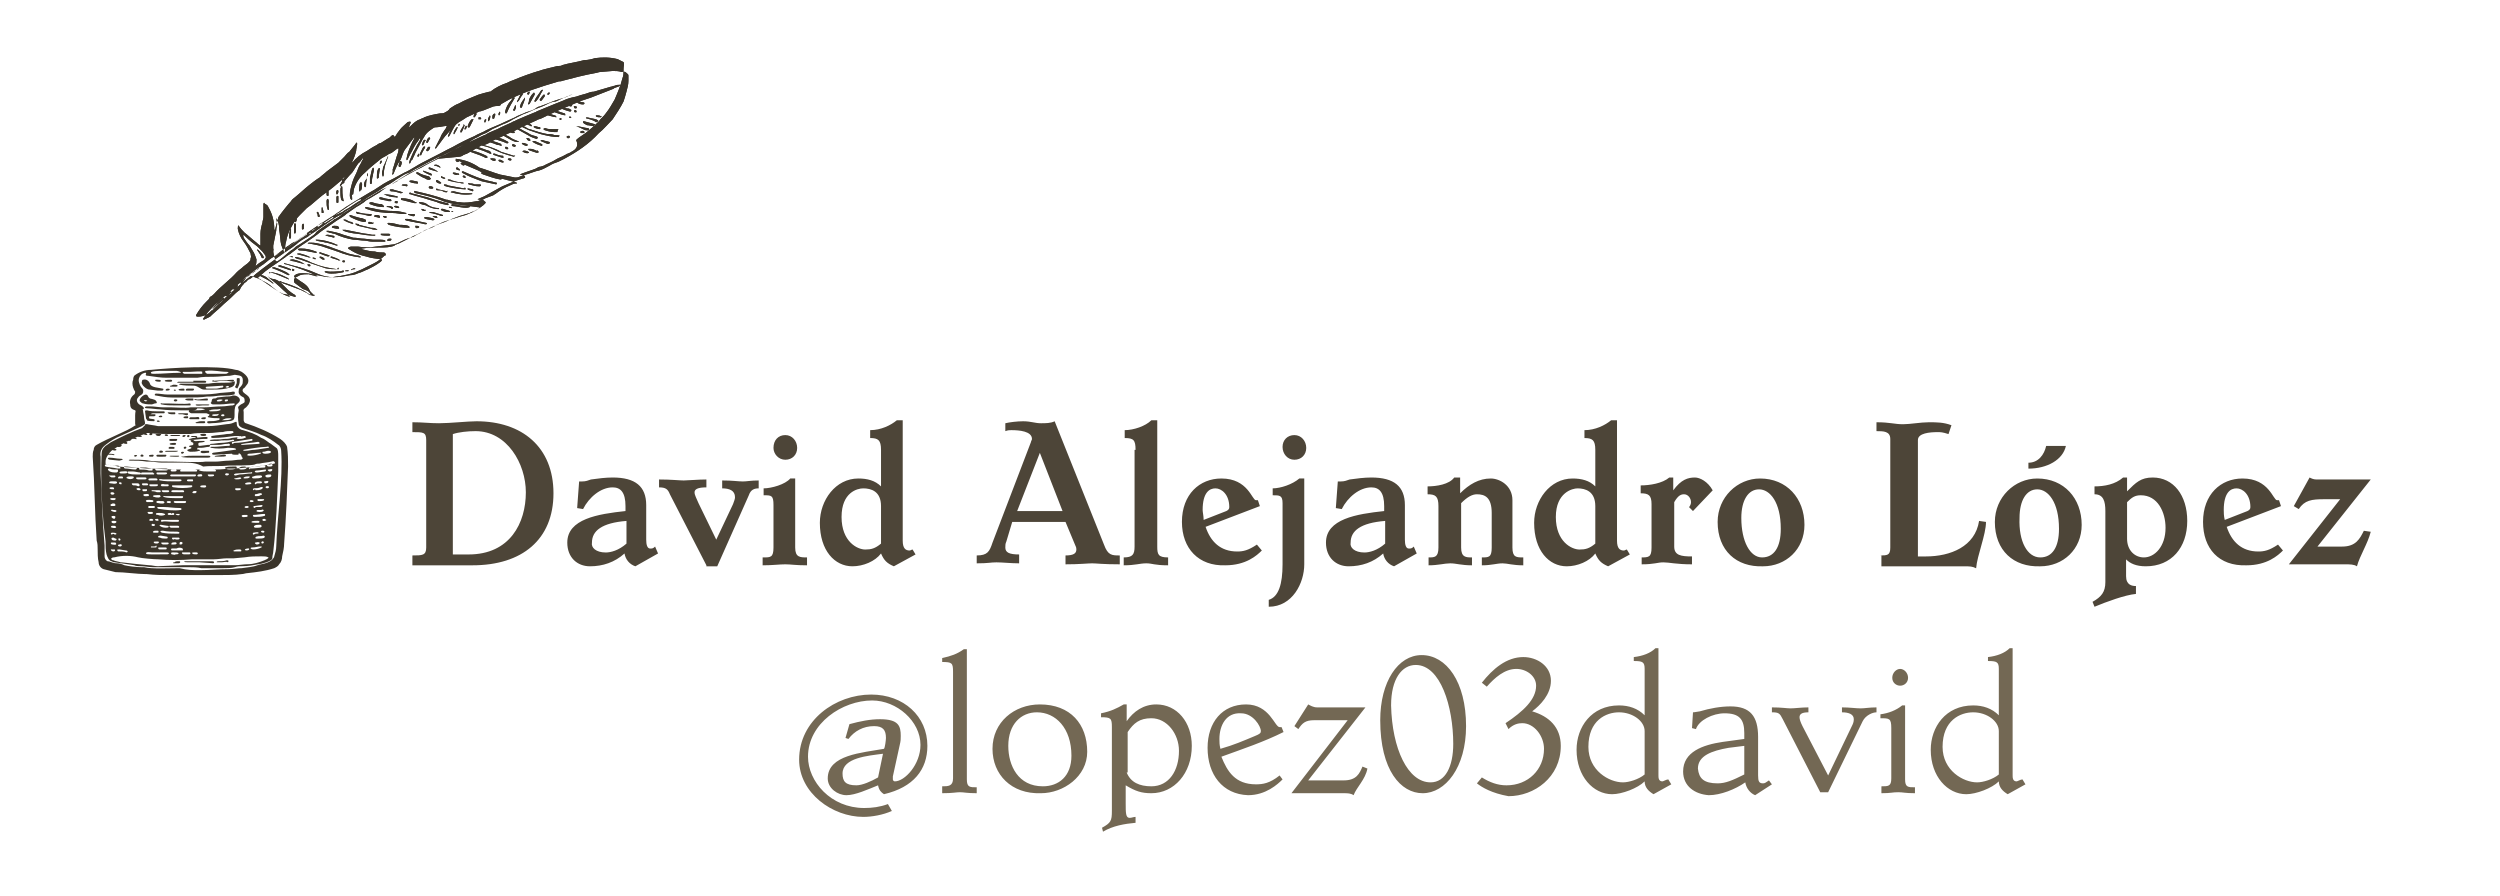 <svg baseProfile="tiny" xmlns="http://www.w3.org/2000/svg" viewBox="0 0 253.4 90.8" overflow="visible" xml:space="preserve"><switch><g><path d="M41.8 56.3c1 0 1.4 0 1.4-.8V44.6c0-.8-.3-.8-1.4-.8v-1c1.1 0 1.7.1 2.7.1 1.1 0 2.9-.2 3.8-.2 4.6 0 7.8 2.6 7.8 7.3s-3.2 7.3-8.2 7.3h-6.1v-1zm4.1-.1h1.6c4.2 0 5.8-3.2 5.8-6.3 0-2.9-1.9-6.2-5.1-6.2-.8 0-1.7.1-2.3.3v12.2zM57.5 55c0-2.4 3.1-2.9 5.9-3.2v-.5c0-1.4-.5-1.9-1.3-1.9-1.2 0-2.4 1-3 2.2l-.6-.1.2-2.7h.3c.4 0 .6-.1.9-.2.7-.1 1.5-.2 2.2-.2 2.3 0 3.4.9 3.4 2.8v3.5c0 .5.1.9.4.9.2 0 .3 0 .5-.2l.3.7-2.3 1.3c-.6-.2-1-.7-1.1-1.3-1 .9-2.2 1.3-3.5 1.3-1.3 0-2.3-.9-2.3-2.4zm3.9 1c.5 0 1.3-.2 2.1-.9v-2.3C61 53 60 53.8 60 55c-.1.5.4 1 1.4 1zm10.2 1.3-3.7-7.2c-.2-.5-.4-.7-1.1-.7v-.8c1.2 0 2.1.1 2.5.1.4 0 1.5-.1 2.3-.1v.8c-.9 0-1.2.2-1.2.5s.2.6.4 1.1l1.8 3.7 1.7-3.6c.1-.3.2-.5.2-.7 0-.7-.6-.9-1.3-.9v-.8c1.1 0 1.6.1 2.1.1.4 0 .8-.1 1.6-.1v.8c-.4 0-.8.1-1 .7l-3.2 7.2h-1.1zm5.8-.8c.7 0 1 0 1-1v-4.3c0-1-.2-1-1-1v-.7c.8 0 2.2-.4 2.7-1h.5v7c0 1 .5 1 1.2 1v.8c-1.2 0-1.6-.1-2.2-.1-.6 0-1.3.1-2.3.1v-.8zm2.2-12.4c.7 0 1.2.6 1.2 1.3 0 .7-.5 1.2-1.2 1.2s-1.2-.6-1.2-1.2c0-.8.5-1.3 1.2-1.3zm3.5 8.9c0-2.3 1.6-4.5 3.9-4.5.9 0 1.7.2 2.3.8v-3.7c0-1-.3-1.2-1.1-1.2v-.8c1.1 0 2.1-.5 2.7-1h.6v12.2c0 .8.3 1 .7 1 .1 0 .2-.1.3-.1l.3.5-2.2 1.2c-.7-.3-1-.6-1.3-1.3-.6.8-1.8 1.3-2.9 1.3-1.8 0-3.3-1.6-3.3-4.4zm2.2-.6c0 2.5 1.6 3.3 2.4 3.3.6 0 1-.1 1.6-.6v-3.8c0-1.5-1-1.8-1.8-1.8-.6 0-2.2.4-2.2 2.9zM99 56.3c1.1 0 1.3-.4 1.6-1.3l3.9-10.2c0-.1.1-.2.1-.3 0-.8-1.3-.9-2.1-.9-.2 0-.3 0-.6.1v-.8c.4-.1 1.2-.2 1.8-.2.8 0 1.2.2 1.8.2.5 0 1 0 1.4-.2l5 12.5c.4 1.1.8 1.1 1.6 1.1v.9c-1.7 0-2.4-.1-2.8-.1s-1.3.1-2.7.1v-.9c.8 0 1.1-.2 1.1-.6 0-.1 0-.2-.1-.4l-1-2.4h-5.4l-.6 2c-.1.2-.1.4-.1.6 0 .5.4.7 1.4.7v.9c-.8 0-1.7-.1-2.3-.1-.6 0-.8.1-2 .1v-.8zm4.1-4.5h4.6l-2.3-5.9-2.3 5.9zm12-6.2c0-1-.2-1.2-1.1-1.2v-.8c.9 0 2.1-.4 2.7-1h.6v12.8c0 .8.1 1.1 1.1 1.1v.8c-1.4 0-1.6-.2-2.2-.2-.7 0-1.1.2-2.3.2v-.8c.9 0 1.1-.3 1.1-1.1v-9.8zm4.7 7.3c0-2.8 1.8-4.4 4-4.4 2.7 0 3.1 2.2 3.5 2.2h.2l.2.6-5.5 2.1c.5 1.5 1.5 2.5 3.2 2.5.6 0 1.1-.1 2-.7l.5.6c-.5.5-1.6 1.5-3.7 1.5-2.7.1-4.4-1.7-4.4-4.4zm2.2-.2 2.3-.9c.2-.1.3-.2.3-.4 0-1.3-.8-1.9-1.4-1.9-.6 0-1.3.4-1.3 2.2 0 .2.1.6.1 1zm6.6 8.1c1-.3 1.4-1.6 1.4-3.6V51c0-.8-.3-.8-1-.8v-.7c.8 0 2-.4 2.7-1h.5v8.7c0 1.9-1.2 4.3-3.6 4.3v-.7zm2.6-16.7c.7 0 1.2.6 1.2 1.3 0 .7-.5 1.2-1.2 1.2s-1.2-.6-1.2-1.3c0-.7.5-1.2 1.2-1.2zm3.2 10.9c0-2.4 3.1-2.9 5.9-3.2v-.5c0-1.4-.5-1.9-1.3-1.9-1.2 0-2.4 1-3 2.2l-.6-.1.2-2.7h.3c.4 0 .6-.1.9-.2.7-.1 1.5-.2 2.2-.2 2.3 0 3.4.9 3.4 2.8v3.5c0 .5.1.9.4.9.2 0 .3 0 .5-.2l.3.7-2.3 1.3c-.6-.2-1-.7-1.1-1.3-1 .9-2.2 1.3-3.5 1.3-1.3 0-2.3-.9-2.3-2.4zm3.9 1c.5 0 1.3-.2 2.1-.9v-2.3c-2.5.2-3.5 1-3.5 2.2-.1.5.4 1 1.4 1zm6.5.5c.6 0 1 0 1-1v-4.2c0-1-.3-1.2-1.1-1.2v-.8c.9 0 2.2-.2 2.7-.9h.6V50c.9-.9 1.9-1.5 3.1-1.5.9 0 2.2.7 2.2 2.2v4.8c0 1 .4 1 1.1 1v.8c-1.1 0-1.6-.2-2.1-.2-.6 0-1.1.2-2.1.2v-.8c.7 0 1 0 1-1V52c0-1.6-.7-1.9-1.5-1.9-.5 0-1 .3-1.6.9v4.5c0 1 .5 1 1.1 1v.8c-1.1 0-1.6-.2-2.2-.2-.6 0-1.2.2-2.2.2v-.8zm10.7-3.5c0-2.3 1.6-4.5 3.9-4.5.9 0 1.7.2 2.3.8v-3.7c0-1-.3-1.2-1.1-1.2v-.8c1.1 0 2.1-.5 2.7-1h.6v12.2c0 .8.3 1 .7 1 .1 0 .2-.1.3-.1l.3.5-2.2 1.2c-.7-.3-1-.6-1.3-1.3-.6.8-1.8 1.3-2.9 1.3-1.8 0-3.3-1.6-3.3-4.4zm2.2-.6c0 2.5 1.6 3.3 2.4 3.3.6 0 1-.1 1.6-.6v-3.8c0-1.5-1-1.8-1.8-1.8-.5 0-2.2.4-2.2 2.9zm8.6 4.1c.8 0 1.1 0 1.1-1v-4.4c0-.9-.3-1.1-1.1-1.1v-.8c.9 0 2.2-.2 2.9-.8h.4v1.3c.8-1.1 1.5-1.3 2.2-1.3.5 0 1.3.4 1.8 1.3l-2 2.1-.4-.4c.1-.1.2-.3.2-.5 0-.4-.3-.8-.7-.8-.3 0-.6.1-1 .8v4.5c0 .9.7 1 1.8 1v.8c-1.6 0-2.3-.2-2.9-.2-.6 0-.9.2-2.2.2v-.7zm7.8-3.6c0-2.5 2-4.4 4.3-4.4 2.7 0 4.5 2 4.5 4.7 0 2.5-1.9 4.2-4.2 4.2-2.7.1-4.6-1.6-4.6-4.5zm4.5 3.6c1.2 0 1.9-1 1.9-2.9 0-2.7-1.1-4-2.2-4s-1.8 1.1-1.8 2.9c0 2.4.9 4 2.1 4zm11.9-.2c.8 0 1.1 0 1.1-.8v-11c0-.8-.7-.8-1.4-.8v-.9c1.4 0 1.8.2 2.7.2.7 0 1.8-.2 2.6-.2s1.5 0 2.3.3l-.3.9c-.6-.2-.8-.2-1.1-.2-.8 0-2 .1-2 .8v11.8h.8c2.5 0 5-1 5.4-3.6l.7.1c0 1.3-.9 3.4-1 4.7-.4-.2-.6-.2-1.3-.2h-8.3v-1.1zm11.7-3.4c0-2.5 2-4.4 4.3-4.4 2.7 0 4.5 2 4.5 4.7 0 2.5-1.9 4.2-4.2 4.2-2.7.1-4.6-1.6-4.6-4.5zm4.6 3.6c1.2 0 1.9-1 1.9-2.9 0-2.7-1.1-4-2.2-4s-1.8 1.1-1.8 2.9c-.1 2.4.8 4 2.1 4zm2.6-11.3c-.3 1.4-1.9 2.3-3.8 2.3v-.6c1 0 1.6-.8 1.8-1.7h2zm2.7 15.8c.9-.5 1.3-1 1.3-2v-7.2c0-1-.2-1.7-1.1-1.7v-.8c1 0 2.1-.2 2.9-.9h.4v1.4c.9-.9 1.4-1.4 2.6-1.4 2.1 0 3.5 1.8 3.5 4.4 0 2.7-1.6 4.6-4.2 4.6-1 0-1.6-.3-2-.7v1.7c0 .9.6 1 1 1v.8c-1.1.1-3 .8-4.2 1.3l-.2-.5zm3.5-6.4c0 1.2.8 1.9 1.7 1.9 1.1 0 2.2-1.1 2.2-3 0-1.6-.8-3.3-2.5-3.3-.6 0-.9.2-1.4.7v3.7zm7.7-1.7c0-2.8 1.8-4.4 4-4.4 2.7 0 3.1 2.2 3.5 2.2h.2l.2.6-5.5 2.1c.5 1.5 1.5 2.5 3.2 2.5.6 0 1.1-.1 2-.7l.5.6c-.5.5-1.6 1.5-3.7 1.5-2.8.1-4.4-1.7-4.4-4.4zm2.2-.2 2.3-.9c.2-.1.3-.2.3-.4 0-1.3-.8-1.9-1.4-1.9-.6 0-1.3.4-1.3 2.2 0 .2 0 .6.1 1zm11.7-2.1h-1.6c-1.3 0-2 .1-2.6 1l-.5-.3 1.6-2.9c.2.1.4.2.7.2h5.5l-5.4 6.8h2.5c1.4 0 1.8-.8 2.2-1.6l.7.1c-.3 1.2-1.1 2.4-1.4 3.5-.3-.2-.7-.2-1.2-.2H232l5.2-6.6z" fill="#4D4538"/><g fill="#3A342A"><path d="M18 56.891h.2c.1 0 .1.2-.1.2h-.5c-.1 0-.1-.1.1-.1.1-.1.2-.1.3-.1zm5.9-19.4c.2 0 .4.1.6.2.3.2.5.4.6.6.1.2.1.4 0 .6-.1.1-.2.3-.3.4-.2.1-.3.3-.1.5.2.2.5.3.6.6.1.2 0 .4-.1.6-.1.1-.2.3-.4.4-.2.2-.1.2-.1.4v.8c0 .1.1.3.2.3 1.2.4 2.4.9 3.5 1.6.3.2.6.5.7.8.1.7.1 1.3.1 2-.1 2.6-.2 5.2-.4 7.8 0 .4-.1.9-.2 1.3 0 .3-.1.6-.3.8-.1.2-.3.3-.5.4-.9.3-1.8.4-2.7.5-.2 0-.4.1-.6.1-.6.1-1.7.1-2.4.1h-4.8c-.8 0-1.6 0-2.4-.1h-.1c-.9 0-2.2-.2-3.1-.2l-1.2-.3c-.3-.1-.5-.4-.5-.7-.1-.4-.1-.9-.1-1.3 0-.3 0-.6-.1-.9-.2-2.9-.2-5.6-.4-8.5 0-.2 0-.5.1-.7 0-.2.1-.4.3-.5 1.2-.7 3.1-1.4 3.8-1.9.1-.1.2 0 .1-.2v-.9c0-.4.1-.4 0-.5-.3-.1-.5-.2-.5-.6-.1-.4.1-.8.4-1 .1-.1.1-.2.1-.3-.2-.3-.1-.2-.2-.4-.1-.3-.1-.6 0-.8 0-.1 0-.2.1-.4.5-.4 1.1-.6 1.7-.6 1.9-.2 6.8-.5 8.6 0m-1.4 19.5H22c-.1 0 0-.1.1-.1.3 0 .6 0 .9-.1.2 0 .2.1.1.2-.2-.1-.4 0-.6 0zm-2.3 0H19c-.1 0-.4 0-.3-.1h2.8c.3 0 .2.2.1.2l-1.4-.1zm-1.7-11c-.2 0-.2-.2 0-.2s.2.1 0 .2m-5.4-1.3c-.1 0-.1 0-.1-.1s.3-.1.3 0c-.1.1-.2.1-.2.1m6-.6c.2 0 .1.3-.1.2-.1-.1 0-.2.1-.2m-5.4 2.2s-.1 0-.1-.1.3-.1.3 0c-.1.1-.2.1-.2.1m.7 0c-.2 0-.2-.1-.1-.2.2-.1.4.2.1.2m4.3-.8c-.1 0-.1-.2 0-.2.2-.1.3.2 0 .2m-3.4-1.6c.3 0 .1.3-.1.2-.1 0-.1-.2.1-.2m1.6.3c-.1 0-.2 0-.2-.1s.3-.1.3 0c.1.1 0 .1-.1.1m1.7.1c-.1 0-.1 0-.1-.1s.2-.1.3-.1v.1c-.1.1-.1.1-.2.1m-5.9.5c.1 0 .2 0 .2.1s0 .1-.1.1-.2 0-.3-.1c0 0-.1-.1.2-.1m3.6 1.1c-.2 0-.2-.1-.1-.2.3-.1.5.2.1.2m-1.7-2c.1 0 .2 0 .3.1.1.1 0 .1-.1.1-.5-.1-.6-.2-.2-.2m-3 1.6c.1 0 .2 0 .2.1s-.3.1-.4 0c0 0-.1-.1 0-.1l.1-.1c0 .1.1.1.1.1m3.7.8c-.1 0-.2 0-.2-.1s.3-.1.4-.1c.1 0 .1.1 0 .2h-.2m-3.2-1.2h.2c.1.1 0 .1-.1.2-.5.1-.4-.2-.1-.2m2.1-.8c-.1 0-.4 0-.4-.2 0 0 0-.1.1 0 .7.1.5.2.3.2m1.9-.1c-.1 0-.2 0-.3-.1-.1 0 0-.1.1-.1h.4s.1.1 0 .1c-.1.1-.1.1-.2.1m-2.7.1c.6.1.5.3.3.2-.1 0-.3 0-.4-.1v-.1c0 .1 0 .1.1 0-.1 0 0 0 0 0m-2.1 1.8H11c-.1 0-.1-.1 0-.1s.6 0 .6.1-.2 0-.3 0m8.4-1.8h-.3c-.1 0 0-.1.1-.1h.4l.1.1s0 .1-.1.1c-.1-.1-.2-.1-.2-.1m.9-.1c-.1 0-.2 0-.3-.1 0 0 0-.1.1-.1s.5-.1.5.1c0 .1-.2.1-.3.1zm-3.1.9c-.1 0-.3 0-.3-.1s.5-.1.5-.1c.2 0 .2.2 0 .2h-.2zm6.3 1c-.3 0-.4-.1-.1-.2h.4s.1 0 .1.1c0 0 0 .1-.1.1h-.3zm-6.4-.8c.1 0 .3 0 .3.1s-.1.1-.1.1h-.4c-.1 0-.2-.1 0-.2h.2m.3 1c-.7 0-.5-.1-.4-.1h.8c.1 0 .1.1-.1.1h-.3zm-.1-1.8h.3c.1 0 .1.2-.1.2h-.5c-.2 0-.2-.2 0-.2h.3m.2-.3h-.5c-.1 0 0-.1.1-.1h.7c.2 0 .2.1.1.1h-.4zm3 1.5h.3c.1 0 .1 0 .1.1s0 .1-.1.1c-.2 0-.5.1-.7 0-.1 0-.1-.2.1-.2h.3m-4.3.6H16c-.2 0-.2-.2 0-.2h.8c.1 0 .1.2-.1.2h-.2m.9-.6h.6c.1 0 0 .1-.2.1h-1c-.1 0-.1-.1.1-.1h.5zm4.9.6h-.5c-.1 0 0-.1.1-.1l.8-.1c.1 0 .2 0 .2.1.1.1-.5.1-.6.1m-10.2.4-1-.1c-.1 0-.3-.2 0-.2.4 0 .7.1 1 .1.4 0 .5.1 0 .2m8.5-2.2c-.3 0-.9.1-1.2.1-.3 0-.3-.1-.2-.1.1 0 .3-.1.4-.1.4 0 .8-.1 1.3-.1.2 0 .2.2 0 .2h-.3m-.9 1.7h1.5c.1 0 .3.2-.2.2h-1.5c-.1 0-1.1 0-1.1-.1s.1 0 .1 0c.4-.1.8-.1 1.2-.1m.5-1.5h.5s.1.1 0 .1c-.3.1-.6 0-.6.2 0 .1 0 .2.1.2h.1l.8-.1c.1 0 .2 0 .2.1l-.1.1c-.3 0-.5.1-.8.1h-.3c-.1 0-.1 0-.1.1 0 .2.1 0 .2.1.1 0 .1.1 0 .1-.3.1-.6.1-.9.1-.1 0-.4-.1-.3-.2.2-.1.4-.1.4-.2s-.2-.1-.2-.1-.1-.1 0-.1c.2-.1.4 0 .4-.2s-.1-.1-.2-.2-.2-.2.2-.2c.1.2.4.1.6.1m-2.5-5.2c.2 0 .1.1.1.1-.1.1-.3-.1-.1-.1m-1.8 3.2c0-.1.2-.1.3 0 0 .1-.3.1-.3 0m1.9-2c-.3 0-.2-.3.1-.2.1 0 .1.1 0 .2 0-.1 0 0-.1 0m-1.5 1.6c-.3 0-.2-.1-.2-.1.3-.2.5.1.2.1m.7-2.9c.1 0 .2 0 .2.1s-.3.1-.3.1c-.2 0-.1-.2.1-.2m1.8 3c-.1 0-.2 0-.2-.1s.3-.1.4-.1c.1 0 .1.2 0 .2h-.2m1.8.1c-.1 0-.2 0-.2-.1s.4-.1.4-.1c.1 0 .1.2-.1.2h-.1m-4.6-4c.1 0 .3 0 .3.1s-.1.1-.1.1c-.6 0-.5-.2-.4-.2h.2zm2.4 1.1c-.1 0-.3 0-.3-.1s.5-.1.5-.1.1 0 .1.1 0 .1-.1.1h-.2m-.8-.6c.1 0 .4 0 .4.1s-.1.1-.2.1h-.5c-.1 0-.1-.1 0-.1s.2-.1.3-.1m-.1 3c-.1 0-.5 0-.5-.2h.7c.1 0 .1.2 0 .2h-.2m-.4-3.3c-.1 0-.4 0-.4-.1s.5-.1.6-.1c.2 0 .2.2 0 .2h-.2zm2.1.9h-.3c-.1 0-.1-.2.1-.2h.6c.1 0 .1.2-.1.2h-.3zm-.7 2.4h-.3c-.2 0-.2-.1 0-.1h.8c.1 0 .1.2-.1.2l-.4-.1zm1.9.7h.3s.1 0 .1.1c0 0 0 .1-.1.1h-.8c-.1 0-.1-.1 0-.1.3-.1.4-.1.5-.1m-1.2-2.3h.3c.1 0 .1 0 .1.1s0 .1-.1.1h-.4c-.3 0-.6-.2.1-.2m.6 1.9c.1 0 .4-.1.4.1 0 .1 0 .1-.1.1h-.8c-.1 0-.2-.1 0-.2h.5m.7-1.2c-.8.1-.7-.1-.6-.1h1.2c.2 0 .1.1 0 .1h-.6zm-.1-.5s-.7 0-.7-.1.2 0 .3 0c.3 0 .7-.1 1-.1.1 0 .1.2 0 .2h-.6m3.9-2c0 .3-.1.5-.2.7 0 .1-.1.1-.2 0-.1 0-.1-.1 0-.2 0-.1.1-.2.1-.3v-.4c0-.1.3-.1.3 0v.2m-1.3 0c-.4 0-.8 0-1.1.1-.1 0-.5 0-.4-.1.1 0 .1-.1.2 0 .3 0 1.5-.1 1.9-.1.2 0 .1.2 0 .2l-.6-.1zm-5.2 2.5c-.5 0-1 0-1.4-.1-.2 0-.1-.2 0-.1h.6c.5 0 1.8.1 2.2 0 .2 0 .1.2.1.2h-1.5m1.8-2.5h1.1c.3 0 .2.2.1.2H18c-.1 0 0-.1.1-.1h1.5zm-3.6 1-.8-.1c-.3 0-.5-.2-.7-.4-.1-.2-.2-.2-.1-.5 0 0 0-.1.1-.1.3-.1.6.1.7.4.1.4.9.4 1.3.5.1 0 .1.2-.1.2H16m-1.2 1.1s.2-.1.1-.1-.3-.1-.3 0c0 0 .1.1.2.1m.6.3c-.3 0-.6 0-.9-.1-.1 0-.2-.1-.3-.2-.2-.2.3-.7.6-.7.3.1.1.2.4.4.4.1.6.1.7.4 0 .1-.1.1-.2.1l-.3.1m.9.9h-.8c-.1 0-.3.1-.2.1h.4c.1 0 .1.2-.1.2h-.4s-.1 0-.1.1c.1.2-.1.1.5.2.1 0 .1.2 0 .2s-.7 0-.7-.1-.1-.1-.1-.2-.1-.6-.1-.7c0-.1.1-.1.2-.1.3.1.8.1 1 .1h.7c.1 0 .1.1.1.1 0 .1-.1.1-.1.1h-.3zm6.7-2.6c.1 0 .2 0 .2-.1s-.2-.1-.3 0c-.1 0 0 .1.1.1m-1.7.1h.6c.2 0 .4-.1.6-.1.1 0 .2-.1.1-.2-.1 0-1.4.1-1.6.1-.2 0-.2.2 0 .2h.3zm.1.1h-.7c-.4 0-.6-.4-1.1-.4-.5 0-.9 0-1.4-.1-.1 0 0-.1.1-.1h2.8c.6-.1 1.1-.1 1.7-.1.3 0 .6 0 .9-.1 0 0 .1-.1.1 0v.1c0 .5-.6.5-.9.6-.5.1-1 .1-1.5.1m-2.4.8h-1.6c-.5 0-1.1-.1-1.6-.2-.2 0-.1-.2 0-.2.4 0 .8.1 1.2.1h2.7c.7 0 1.5 0 2.2-.1.4-.1 1.4-.1 1.7-.2.1 0 .2 0 .2.1s0 .2-.1.2c-.4.1-.8.1-1.2.1-.4 0-.8.1-1.2.1H21c-.6.1-1.3.1-2 .1m4 .2c-.3 0-.2.1-.2.2.1 0 .3 0 .3-.1s0-.1-.1-.1m-.4 1.7c.2 0 .2-.2 0-.2s-.3.2 0 .2m-.8-.2c-.1 0-.3 0-.3.1s.5.1.6 0 .1-.2-.1-.1h-.2m.3-1.3c.1 0 .3 0 .4-.1.1 0 .1-.1-.1-.1-.5 0-.5.2-.3.2m.6 1.9c.2 0 .5 0 .7-.1.1 0 .1-.1-.1-.1s-.4 0-.6.1l-.2.1h.2m-1.1-.9c.2 0 .5 0 .7-.1.1 0 .1-.2-.2-.1-.2 0-.7 0-.8.1-.2 0-.1.1 0 .1h.3m-2.1-.1h-1c-.8 0-1.5 0-2.3-.1-.3 0-.9-.1-1.2-.1-.5 0-.3-.2-.1-.2h.3c.5 0 .9.1 1.4.1h.8c.5 0 1.4.1 1.9 0h1.3c.6 0 1.3-.1 1.9-.1.4 0 .8-.1 1.1-.1.3-.1.2-.2.1-.2-.5 0-.9.1-1.4.1h-.7c-.2 0-.3-.2-.2-.2.1-.1 0-.4.3-.4.1 0 .2 0 .3-.1l.9-.1c.2 0 .5 0 .7-.1.2 0 .4 0 .6.2.1.1.2.3 0 .5l-.1.1c-.6.4-.1 1.5-.5 1.7-.2.1-.3.1-.5.1-.5.1-1.1.2-1.6.2-.1 0-.5.1-.5-.1 0-.1.1-.1.2-.1.3 0 .6 0 .9-.1.2 0 .2-.2.1-.2-.4 0-.7 0-1.1-.1 0 0-.1-.1 0-.1 0 0 .2-.1.1-.2-.1 0-.2-.1-.3-.1h-1.5c-.1 0-.4-.2-.2-.3h.7c.3 0 .6 0 .9-.1-.3-.1-.5-.1-.8-.1-.1.2-.3.2-.5.2zm7.1 13.5c.1 0 .2-.1.1-.2-.2-.1-.3.2-.1.2m-14.5-.3c.2 0 .1-.3-.1-.2 0 .1 0 .2.1.2m14.5-1c-.2 0-.2.2.1.2.1 0 .2-.2-.1-.2m-14.4-4.9h-.1c-.1.1 0 .2.2.2 0 0 .1-.2-.1-.2m6.1 6.3c.2 0 .2-.1.2-.2-.1-.1-.3-.1-.3.1 0 .1 0 .1.1.1m-2.3-2.4c.1 0 .1-.1 0-.2-.1 0-.3 0-.3.1.1.1.2.1.3.1m-.5.3c-.1 0-.2.1-.1.2.3.1.4-.1.2-.2 0 .1-.1 0-.1 0m11.3-.5c-.1 0-.2 0-.2.1 0 .2.4.1.4 0-.1 0-.1-.1-.2-.1m-3.8-4.4c.2 0 .3-.2.1-.2-.3-.1-.4.2-.1.2m2.5 2.7c.1 0 .2 0 .2-.1s-.3-.1-.3-.1l-.1.1.1.1h.1m-.5 4.9c.3 0 .3-.2.2-.2-.4 0-.5.2-.2.2m-12.8-.4c.3-.1.1-.3-.1-.2-.2 0-.2.2.1.2m15.1-7.6c.1 0 .3 0 .3-.2 0-.1-.3 0-.4 0-.1 0-.1.1.1.2m-.2 1.7c.2 0 .2-.2.1-.2-.3-.1-.4.2-.1.2-.1 0-.1 0 0 0m-9.1 2.6h-.2c0 .1.3.2.4.1v-.1H18m-3.3-2.3c.1 0 .2 0 .2-.1v-.1h-.4c-.1 0-.1.1 0 .2h.2m.6 2.8c-.2 0-.2.2-.1.2h.2c.2 0 .2-.2-.1-.2m4.5-2.6s.1 0 0 0c.2-.1.2-.3-.2-.2l-.1.1s0 .1.1.1h.2m-5.7-.3c.3 0 .1-.3-.2-.2-.1 0-.1.2.2.2m1.7 5.2c-.1 0-.3 0-.2.1 0 .1.2.1.3.1.2 0 .3-.2.1-.2h-.2m11.1-5.9c.1 0 .3 0 .3-.2 0-.1-.3 0-.4 0 0 0-.1.1 0 .1 0 0 0 .1.1.1m-15.4 6.9c.2 0 .2-.2.1-.2h-.3c-.1-.1-.1.2.2.2m-.1-6c-.1 0-.2 0-.2.1 0 .2.4.2.4 0 0 0-.1-.1-.2-.1m.1 2.4c-.1 0-.2 0-.2.1s.2.2.3.2c.1-.1.2-.3-.1-.3m.6-4c-.1 0-.2.2-.1.2h.4c.1 0 .1-.1 0-.2h-.3m5 2.5c-.1 0-.2 0-.2.1s.2.1.3.1c.1 0 .1 0 .1-.1s0-.1-.1-.1h-.1m8.9 4.4c.1 0 .2 0 .3-.1.1-.1-.1-.2-.4-.1-.1 0-.1.1.1.2-.1 0-.1 0 0 0m-5.7-6.9c.1 0 .2 0 .2-.1 0-.2-.3-.1-.4-.1l-.1.1s0 .1.1.1h.2m-.6 7.7c-.1 0-.3 0-.2.1 0 .1.3.1.4.1.2 0 .2-.2 0-.2h-.2m-8.3-2.7c-.2 0-.2.2 0 .2.4.1.5-.1.2-.2h-.2m.1-.5c-.1 0-.2 0-.2.1 0 .2.5.2.5 0 0-.1-.2-.1-.3-.1m13.4-1.3c.1 0 .3 0 .3-.1s-.1-.1-.1-.1c-.1 0-.3 0-.3.1-.1 0 0 0 .1.1m-13.6-2.1c-.1 0-.2 0-.2.1s.3.1.4.1c.1 0 .1-.2-.1-.2h-.1m14.6 4.7c.1 0 .4 0 .3-.1s-.4 0-.5 0c-.1 0-.1.2 0 .2l.2-.1m-10.1-.3c-.1 0-.2 0-.3.1 0 0 0 .1.1.1h.4c.1 0 .1-.2 0-.2h-.2m8.3-4.1c.1 0 .3 0 .3-.1s0-.1-.1-.1h-.4c-.1 0-.1.2.1.2h.1m-9.2.6c.1 0 .2 0 .2-.1 0-.2-.4-.1-.5-.1-.1 0-.1.2.1.2h.2m-3.3 1.6c.1 0 .2 0 .2-.1s-.2-.1-.3-.1c-.3-.1-.4.1.1.2m3.7.2c.1 0 .2 0 .2-.1s-.1-.1-.1-.1H15c-.1 0 0 .2.1.2h.2m-3.8 2.4c-.1 0-.2 0-.2.1 0 .2.3.2.4.2.1 0 .2-.2 0-.2l-.2-.1m13.7-5.4c.4 0 .3-.2.1-.2-.6 0-.6.3-.1.2m-13.7 1.6c.3 0 .2-.2.2-.2h-.4c-.2 0-.2.2.2.2m-.1 4.3h-.1c-.1 0-.1.2.1.2.5.1.4-.1.3-.2h-.3m15.9-7.7c.1 0 .4 0 .3-.2 0-.1-.1-.1-.1-.1-.1 0-.2 0-.3.1-.2 0-.2.2.1.2m-15.8 4c.1 0 .2 0 .2-.1 0-.2-.3-.2-.4-.1-.1 0-.1.1-.1.1 0 .1.1.1.1.1h.2m.1 2.9c.3 0 .3-.2-.2-.2-.2 0-.2.1-.1.2.2-.1.3-.1.3 0m15.5-5.8c.1 0 .4 0 .4-.2 0 0 0-.1-.1-.1-.2 0-.3 0-.5.1v.1c.1.1.1.1.2.1m-9.5 6.8c.1 0 .3 0 .3-.1 0-.2-.3-.1-.4-.1-.1 0-.2.2-.1.2h.2m7.2-3c-.1 0-.3 0-.3.1 0 .2.4.1.5.1.1 0 .1-.1.1-.1 0-.1-.1-.1-.1-.1h-.2m.1-3.7c.1 0 .3 0 .4-.1v-.1h-.1c-.2 0-.3 0-.5.1v.1h.2m-9.3 6.9h-.3v.1h.5c.1 0 .1-.2 0-.2 0 .1-.1.1-.2.1m10.7-3.5c.1 0 .3 0 .4-.1s-.1-.2-.2-.1h-.4c-.2.1-.1.2.2.2m-2.3 4h.4c.1 0 .1-.2-.1-.2s-.4 0-.6.1c0 0-.1 0 0 .1h.3m-6.7-3.9c-.1 0-.3 0-.3.1s.1.1.1.1h.5c.1 0 .1-.2-.1-.2-.1.1-.1.1-.2 0m-5.8-3.6c.1 0 .2 0 .2-.1s-.1-.1-.1-.1h-.5c-.1 0 0 .1.2.2h.2m9.2.8c-.1 0-.4 0-.4.1s.1.1.1.1c.1 0 .5.1.5-.1 0-.1-.1-.1-.2-.1m-3.1-1.4c.1 0 .3 0 .3-.1 0 0 0-.1-.1-.1h-.4c-.1 0-.2.2.1.2h.1m1.6 1h.3c.1 0 .1-.2 0-.2h-.4c-.2 0-.2.2 0 .2h.1m-3.8 2.1c.2 0 .2-.2 0-.2-.7-.1-.7.1-.5.2h.5m-.9-1.9c-.2 0-.1.2 0 .2h.4c.2 0 .1-.2 0-.2h-.4m1 2.5c.1 0 .2 0 .2-.1s-.1-.1-.1-.1h-.5c-.1 0-.1.2 0 .2h.4m5.8-3.2c.1 0 .4 0 .4-.1s-.1-.1-.1-.1h-.5c-.1 0 0 .2.1.2h.1m-4.5 1.4h-.3c-.2 0-.1.2.1.2h.4c.2 0 .2-.2 0-.2h-.2m-.1-.6c-.4-.1-.5.1-.3.2h.6c.1 0 .1-.1.1-.1s0-.1-.1-.1h-.3m1.1 7.1c.1 0 .3 0 .3-.1s-.3-.1-.6-.1c-.2 0-.2.1-.1.2.2 0 .3.1.4 0m6.2-7.6c.6 0 .5-.2.3-.2l-.5.1c0-.1-.2.1.2.1m2.3 2.2c.6 0 .5-.2.4-.2h-.5c-.1 0-.1 0-.1.1 0 0 0 .1.1.1h.1m-9.5 4.4c.1 0 .3 0 .3-.1s-.1-.1-.1-.1h-.6c-.1 0-.1.1.1.2h.3m9.2-4.9c.1 0 .3 0 .4-.1.2 0 .2-.2 0-.2s-.3.1-.5.1c-.1 0-.1.2 0 .2h.1m.1 3.2c.1 0 .5 0 .4-.2 0-.1-.1-.1-.2-.1-.2 0-.4 0-.5.1-.1 0-.1.2.1.2h.2m-10.2-3.3c-.1 0-.4 0-.4.1s.6.2.7.1c.1 0 .1-.1 0-.2h-.3m-2.7-1.9c-.5 0-.4.2-.3.2.2.1.4.1.6 0 .1-.1.1-.2-.1-.2h-.2m11-3.8c.2 0 .4 0 .6-.1.2 0 .1-.2 0-.2l-.6.1c-.3.1-.2.2 0 .2m1.9 4.5h.3c.2 0 .2-.2 0-.2s-.4 0-.5.1c-.1 0-.1.2 0 .2 0 0 .1-.1.2-.1m.8-3c.7 0 .7-.3.3-.3-.2 0-.3.1-.5.1-.1 0-.1 0-.1.1.1.1.2.1.3.1m-15.6 2.8c-.3 0-.3.2-.1.2.2 0 .4.1.6 0 .1 0 .1-.2-.1-.2h-.4m5.2 6.7h-.4c-.1 0-.1.2.1.2h.6s.1 0 .1-.1c0 0 0-.1-.1-.1h-.3zm1.4-.8c.1 0 .3 0 .3-.1s-.1-.1-.1-.1h-.6c-.1 0-.1.2.1.2.1-.1.2 0 .3 0m-5.3-6.7c.1 0 .3 0 .3-.1 0-.2-.3-.1-.6-.1-.2 0-.3.2 0 .2h.3m3.7 2.8c-.6-.1-.5.2-.3.2.9.2.7-.2.5-.2h-.2m2.8 5.4c.1 0 .2 0 .2-.1s-.1-.1-.1-.1h-.7c-.1 0-.1.2.2.2h.4m5.4-8.6c.7 0 .5-.3.3-.3s-.4 0-.5.1c-.1 0-.1.2.1.2h.1m-8.8 1.7c.1 0 .3 0 .3-.1s0-.1-.1-.1h-.7c-.1 0-.1.2.1.2h.4m10.2 3.7h.3c.1 0 .2-.2-.1-.2-.1 0-.6 0-.6.1-.1.1.3.1.4.1m-9.8-1c-.1 0-.3 0-.3.1s.1.1.2.1c.2.1.5.1.7 0 0 0 .1-.1 0-.1-.2-.1-.4-.1-.6-.1m-4 3.7c-.1 0-.3 0-.2.1 0 .1.1.1.1.1.3 0 .6 0 .8.1.2 0 .2-.2-.1-.2l-.6-.1m1.6-6.7h-.3c-.1 0 0 .2.1.2.2 0 .3 0 .5.1.2 0 .2-.2 0-.3h-.3m12.3 2.4h.4c.2 0 .3-.2.1-.2l-.7.1c-.2 0-.1.2 0 .2.1-.1.2-.1.2-.1m-8.3 2.1h.4c.1 0 .1-.2-.1-.2h-.8s-.1.1 0 .1l.1.1h.4m8.5 1.1c.2 0 .5 0 .6-.1.1-.1 0-.2-.1-.2-.3.1-.4 0-.7.1-.1 0-.2.2 0 .2h.2m-10.5-5.9h.2c.1 0 .1-.2-.1-.2h-.5c-.3 0-.3.1-.2.2h.6m1.1 5.9c.1 0 .2 0 .2-.1s-.1-.1-.1-.1l-.6-.1c-.3 0-.4.2-.1.2.2.1.4.1.6.1m9.1-4.9c.2 0 .4 0 .6-.1.2-.1.2-.3-.1-.2-.2.1-.4.1-.6.1-.2 0-.2.2-.1.2.1-.1.2-.1.2 0m0-1.2c.2 0 .4 0 .6-.1.1 0 .1-.2-.1-.2s-.5 0-.7.1c-.2 0-.2.2 0 .2h.2m-11.4.1h.2c.2 0 .2-.2 0-.2h-.8c-.2 0-.1.2.1.2h.5m2.3 4.9c.1 0 .3 0 .3-.1s-.1-.1-.2-.1l-.6-.1c-.1 0-.2.1-.1.1.1.1.3.2.6.2m-.6-5.6h-.3c-.1.1 0 .2.1.2h.7c.3 0 .3-.2.1-.2h-.6m-.3 2h.3c.1 0 .2-.2-.1-.2h-.7s-.1.1 0 .1.3 0 .5.1m2 5.7h-.4c-.2 0-.2.1-.1.2h1.1c.1 0 0-.2 0-.2-.2-.1-.4-.1-.6 0m7.8.1c.3 0 .6-.1.8-.2.1-.1 0-.1-.1-.1-.3 0-.5.1-.8.1-.1 0-.2 0-.2.1.1.1.2.1.3.1m-10.6-7.6h.5s.1-.1 0-.1l-.1-.1h-1.1s-.1 0-.1.1v.1h.8m11-.2.7-.1c.2 0 .2-.2.1-.2s-.6.1-.8.1c-.4 0-.3.2-.1.2h.1m-2.8-.3c.2 0 .4 0 .6-.1.1 0 .1-.1.1-.1 0-.1-.1-.1-.1-.1h-.3c-.3 0-.5 0-.8.1 0 0 0 .1.1.1.1.1.3.1.4.1m-5.3 2.1h-.5c-.1 0-.3.2.1.2h1c.1 0 .1-.2-.1-.2H18m.2 1.1h-.5c-.1 0-.2.2.2.2h.8c.2 0 .2-.2.1-.2h-.6m7.7 1.6c.3 0 .6 0 .9-.1.1 0 .1-.2 0-.2-.4 0-.7.1-1.1.1-.1 0-.1.2.1.2h.1m-14.1-4.5c.2 0 .2-.3.1-.3-.3 0-.6 0-.8-.1-.2 0-.2.1-.1.2.2.2.5.2.8.2m13.5-1.7c.4 0 .8-.1 1.1-.2.1-.1.1-.1 0-.1-.4 0-.8.1-1.2.1-.2.1-.2.2.1.2m-8.5 1.5c.1 0 .2 0 .2-.1s-.1-.1-.2-.1h-1c-.1 0-.1.2.1.2h.9zm-3.9-.4h-.3c-.1.1 0 .2.1.2.3 0 .7.1 1 .1.2 0 .2-.2.1-.2l-.9-.1zm.9.8h.4c.1 0 .1-.1.1-.1l-.1-.1c-.2 0-.5-.1-.7-.1H13c-.1 0-.1.1 0 .2.3.1.5.1.8.1m12.4-3.3h-.1c-.5.1-1 .1-1.5.2-.2 0-.2.1-.1.1h.2l1.5-.1c.2 0 .1-.2 0-.2m-5.1 3h.7c.1 0 .1-.1.1-.1l-.1-.1h-1.4c-.3 0-.2.1-.2.1.3.1.6.1.9.1m-6.3-.4h-.5c-.2 0-.3.2-.1.2.3 0 .6 0 .9.1h.3c.1 0 .1-.2 0-.2l-.6-.1m9-2.5c.4 0 1.2-.1 1.6-.2.3 0 .2-.2.1-.2l-1.9.3s-.1 0-.1.1c0 0 0 .1.1.1.1-.1.2-.1.2-.1m-6.3 8h.5c.2 0 .2-.2 0-.2h-1.6c-.1 0-.1.2 0 .2.3-.1.7 0 1.1 0m1.6-5.1h.8c.1 0 .2-.2-.2-.2h-1.3c-.1 0-.2.1-.1.2h.8m-1.3 6.3h.3c.1 0 .2-.2-.2-.2-.5 0-.9 0-1.4-.1-.3 0-.3.1-.1.2.5.1 1 .1 1.4.1m-5.9-6.6h.3v-.1c-.1-.2-.2-.2-.4-.2-.3 0-.5 0-.8-.1h-.3c-.1 0-.1.1 0 .2.4.1.8.1 1.2.2m12.4.6c.4 0 .8-.1 1.2-.1.1 0 .1-.2-.1-.1-.2 0-1.2.1-1.4.1-.3 0-.4.2-.1.2l.4-.1m-6.2.7c.1 0 .3 0 .3-.1s-.1-.1-.2-.1h-1.7c-.5-.1-.4.1-.3.1.5.1 1 .1 1.5.1h.4m7.3-1.3c.4 0 1.1-.1 1.4-.1.1 0 .1-.1.1-.1 0-.1-.1-.1-.1-.1-.2 0-.6.1-.8.1-.3 0-.5 0-.7.1-.1 0-.1.1 0 .2 0-.1 0-.1.1-.1m-7.6 3h.6c.2 0 .2-.2.1-.2h-1.8c-.2-.1-.5.2 1.1.2m.6-1.3h-.9c-.1 0-.1.2.1.2.6.1 1.2.1 1.8 0l.1-.1s0-.1-.1-.1h-1m-2.2 7h.7c.3 0 .3-.2 0-.2h-1.5c-.1 0-.6-.1-.6.1 0 .1.3.1.5.1h.9m.4-4.8H16c-.1 0-.1.2.2.2.6.1 1.5.2 2.1.1.1 0 .2-.2-.1-.2-.6 0-1.1-.1-1.6-.1m1.9-3.3h-1.1c-.2 0-.2.2 0 .2h2.3c.2 0 .2-.2.1-.2h-1.3m6.4-2.4c.3 0 .6-.1.9-.1.2 0 1.3-.2 1.4-.2.1 0 .1-.2-.2-.1-.5 0-1.8.2-2.3.3 0 0-.1.1 0 .1h.2m-6.4 11.6h5.3c.4 0 .9-.1 1.3-.1.6 0 1.2-.2 1.7-.4 0 0 .5-.2.4-.3-.2-.1-.4-.1-.7-.1-.6 0-1.1 0-1.7.1l-1.1.1H23c-.4 0-.9.1-1.3.1h-2.2c-1.2.1-2.3.1-3.5 0-.4 0-1.6-.1-2-.2-.8-.2-1.6-.2-2.4 0-.1 0-.2 0-.3.1-.1 0 0 .2.2.2.2.1.4.1.7.2.2 0 1.7.2 1.9.2l1 .1c.3 0 .6.1.9.1l2.5-.1zm0-10.4h-2.1c-.4 0-.8-.1-1.1-.1h-.4c-.6-.1-1.1-.1-1.7-.1-.2 0-.2-.1 0-.1.5 0 1.5 0 1.9.1.5.1 2 .1 2.5.1.7 0 2.7.1 3.2 0h1c.5 0 .9-.1 1.4-.1.4 0 .8-.1 1.2-.1.1 0 .2-.1.2-.1s0-.1-.1-.2c-.1-.5-.6-.4-1-.3l-1.8.1c-.2 0-.3-.1-.1-.2l.8-.1 1.4-.2s.2 0 .1-.1-.6-.1-.8-.1c-.6.1-1.2.1-1.7 0-.1 0-.1-.1 0-.1h.3c.4 0 1.1-.1 1.5-.1.2 0 .1-.3-.1-.2H23c-.3 0-.5.1-.8.1h-.8c-.2 0-.2-.1 0-.1.3 0 .7-.1 1-.1.4 0 .9-.1 1.3-.2.1 0 0-.2-.2-.1-.6.1-.9 0-1.4.1h-.7c-.1 0-.2-.1-.1-.1.6-.1.9 0 1.4-.1.3 0 .5 0 .8-.1l.8-.1c.1 0 .2-.1.1-.1h-.6c-.7.1-1.5.2-2.2.2-.1 0-.2 0-.2-.1 0 0 0-.1.1-.1.5-.1 1-.1 1.5-.2.2 0 .4 0 .6-.1.1 0 .1-.2-.1-.2-.3 0-.6 0-.9.1-.5 0-.9.1-1.4.1h-.4c-.5 0-1 0-1.5.1h-2.1c-.7 0-1.4 0-2.1-.1h-.2l-.5.2c-1.1.4-2.1.9-3.1 1.6-.3.3-.6.7-.6 1.1v.2c0 .1.1.1.2.1.2 0 .4.1.6.1.3 0 .3.1.5.1 1 .1 1.9.1 2.9.2h.1c.9 0 1.9.1 2.8.1h3.7c.5 0 1.1 0 1.6-.1h.6c.5 0 2.3-.2 3-.3.2 0 1-.2 1.1-.2.1 0 .1-.1 0-.2s-.2 0-.3 0c-.4.1-.8.1-1.2.2-.2 0-.3 0-.5.1-.3.1-2.3.1-2.7.1-.8.1-1.7 0-2.5.1-.7-.4-1.4-.4-2.1-.4m.6 10.6h-3.6c-.4 0-.8-.1-1.2-.1-.2 0-.5 0-.7-.1l-2-.3c-.2 0-.2-.1-.3-.1-.3-.1-.4-.4-.5-.7-.1-.4-.1-.8-.1-1.3l-.2-1.8c-.2-2.3-.3-4.7-.2-7.1 0-.3.1-.5.3-.7l.1-.1c.2-.1.4-.3.6-.4 1-.5 2-1 3.1-1.4l.3-.3c0-.1 0-.1.2-.1.4.1.7.1 1.1.2h5.1c.6 0 1.2-.1 1.9-.2.3 0 .6-.1.8-.2.2-.1.2 0 .2.2s.1.3.2.4c.1.1.3.2.4.2.7.2 1.3.4 1.9.8.3.1.5.3.8.5.2.1.4.3.7.5.2.1.2.6.2.8v1.6c-.1 2.5-.2 5.6-.5 8.1 0 .2-.1.4-.1.7 0 .3-1.2.6-1.4.6-.5.1-1.1.2-1.6.2-.3 0-.5 0-.8.1s-.9.1-1.2.1h-2.2c-.4-.1-.9-.1-1.3-.1m.2-19.6h1.2v-.2c0-.1-1 0-1.2 0h-.7c-.2 0 0 .2.1.2h.6m3.5 0c.1 0 .2 0 .3-.1.1 0 .1-.1-.1-.1-.7 0-1.3-.2-2.1-.1-.1 0-.1 0-.1.1 0 0 0 .1.2.2h1.8m-4.7-.1c.6 0-.1-.2-.2-.2h-1.5c-.1 0-1.2 0-1.1.2 0 .1.2.1.3.1.9 0 1.7-.1 2.5-.1m2.2 20c.9 0 1.9-.1 2.9-.1.4 0 .9-.1 1.3-.1.6-.1 1.1-.1 1.6-.3.3-.1.5-.1.8-.2.3-.1.6-.2.8-.5 0 0 .1-.1.1-.2.1-.3.2-.7.2-1 .1-3.1.7-6.8.5-9.7 0-.2-.1-.5-.3-.6-.5-.4-1.1-.8-1.7-1-.6-.3-1.3-.5-1.9-.7-.2-.1-.4-.2-.4-.4-.1-.5-.1-.9 0-1.4 0-.2-.2-.3.1-.5.2-.2.5-.2.5-.4 0-.1 0-.3-.1-.4-.2-.1-.6-.3-.5-.7 0-.1 0-.2.1-.3.1-.1.3-.3.3-.5.1-.8-.3-.7-.8-.8l-.5.1c-.5 0-1.1.1-1.6.1-.6 0-1.2 0-1.7.1h-3.1c-.6 0-1.2-.1-1.9-.2-.1 0-.3 0-.2-.2.1-.2-.3-.1-.5.1s-.3.5-.2.8c.2.7.5.5.4 1-.1.3-.3.2-.5.5-.3.3 0 .7.3.8.2.1.4.3.2.4-.1 0 0 .1 0 .1 0 .2.1.5.1.7 0 .2.1.4.1.6 0 .2-.2.2-.3.3-.7.3-1.5.7-2.2 1-.5.2-1 .5-1.5.9-.4.3-.6.7-.5 1.2v1.7c.1 2.5.2 4.9.4 7.3v1.1c0 .2.1.4.3.5.3 0 .5.2.9.2.3 0 .6.1.8.2.4.1 1.3.2 1.7.2h.3c.8.2 2.5.1 3.6.1.8.2 1.3.2 2.1.2m5.8-32.4s-.1-.1 0-.1.6.6.6.7c.1.1 0 .3-.2.1-.1-.3-.2-.4-.4-.7 0 .1 0 0 0 0m19.8-3.9c-.1 0-.2 0-.1-.1.1 0 .2.1.1.1m11.8-9.6c-.1-.1.2-.1.2 0s-.2.1-.2 0m-11.9 9.2c-.1 0-.3 0-.3-.1.1-.1.4.1.3.1m9.8-11.5c-.1.1-.2-.1 0-.2.1-.1.2.1 0 .2m-26 17.8c0-.1 0-.2.2-.1.1.1-.1.3-.2.1m16.9-14.6s-.1 0 0 0c-.1-.1 0-.2 0-.2 0-.1.1 0 .1.1 0 0-.1 0-.1.1m-11.6 13.8c-.1 0-.2 0-.2-.1s.1-.1.2-.1c.1.1.1.1 0 .2.1 0 .1 0 0 0m21.8-14.5c0-.2.3-.1.2 0 0 .1-.1.1-.2 0 0 .1 0 .1 0 0M35 27.491c-.1-.1.2-.1.3-.1.1 0 0 .1 0 .1H35m-3-1.3c0 .2-.2 0-.3 0 0 0-.1-.2.3 0m5.2-8.3c0 .1 0 0 0 0 0-.4.1-.4.1-.2 0 .1 0 .1-.1.2m5.1-2.1.1-.2h.1v.1c0 .1 0 .1-.1.2 0 0-.1 0-.1-.1 0 .1 0 0 0 0m-6.7 11.5c.1 0 .2-.1.3-.1.1 0 .2.1 0 .1-.1 0-.2 0-.3.1v-.1m13.1-15.2h-.2v-.2h.2c.1.1.1.2 0 .2m.5.3c-.2.1-.1-.3 0-.3.2 0 0 .2 0 .3m9.2-1.4c-.1 0-.2 0-.2-.1-.1-.1 0-.2.2-.1.1 0 .1.1 0 .2.1 0 .1 0 0 0m-27 16c-.1 0-.2 0-.2-.1 0 0-.1-.1 0-.1h.1c.2 0 .2.2.1.2m27-15.6c-.1 0-.2 0-.2-.1v-.1c.2-.1.3.1.2.2m-11.2 1.7c-.1.1-.2 0 0-.3 0-.1.2 0 .1.1 0 0 0 .1-.1.2m-8.1 9c-.2 0-.4-.2-.2-.2.3 0 .4.1.2.2m-9.8 3.9c0-.1 0-.1 0 0 .5-.1.4.1.3.1-.1-.1-.2-.1-.3-.1m21.4-14.6c0 .1 0 .2-.1.3-.1 0-.1-.2 0-.3 0-.1 0-.1.1 0-.1 0 0 0 0 0m7 2.6c-.3.1-.3-.2-.2-.2.3-.1.3.1.2.2m-19.2 2.6c0-.1 0-.2.1-.3h.1v.1c0 .1-.2.3-.2.2m7.7-.3c-.1-.1.1-.2.3 0 0 0 .1.1 0 .1h-.1c-.1.1-.1 0-.2-.1m-16.2 6.2c-.1.1-.2-.1-.1-.3.1-.1.3-.1.1.3.1-.1.1-.1 0 0m16.9-4.6c0-.1.1-.1.1-.1.1 0 .2.1.2.2s-.3 0-.3-.1m4.6-1.7c-.1-.1.1-.2.3-.1.1.1 0 .3-.3.1 0 .1 0 .1 0 0m-9.4 6.8v-.1h.1c.4 0 .3.2.2.2-.2.1-.3 0-.3-.1m-2.5 1.4c-.5.1-.4-.1-.2-.2h.2c.1 0 .1.1 0 .2m11.6-9.4c-.1-.2.4-.1.3.1-.1.1-.3 0-.3-.1m-10.9 5.6c-.4.1-.4-.3 0-.2v.2m-7.9 5.5c-.1-.2.5 0 .5.2-.1.1-.3 0-.5-.2.1.1 0 .1 0 0m21.3-16.8c0 .1-.1.3-.1.3s-.4 0 0-.3h.1m-.3 4.7c.4 0 .4.3.3.3-.1 0-.3-.1-.3-.2-.1 0 0-.1 0-.1m-10.3 7.4c-.5 0-.4-.3-.3-.2.1 0 .2 0 .2.1.1-.1.2 0 .1.1m-2.7-.3c-.1 0-.2 0-.4-.1-.1 0-.1-.2.3-.1.2.1.2.1.1.2.1 0 .1 0 0 0m18.8-7.6h-.3c-.1 0-.1-.2 0-.2.3-.1.4.1.3.2m-11.1-1.6c-.1 0-.1 0-.1-.1s.1-.2.1-.3c.1-.1.2-.1.2.1 0 0-.1.2-.2.3m4.1 3c-.1 0-.3-.1-.3-.1 0-.1 0-.3.3-.1.1 0 .1.1 0 .2m-7.5 3.1c0-.1 0-.2.1-.1l.2.1c.2 0 .2.3-.3 0 0 .1 0 .1 0 0m-1.2.9c.5-.1.6.4 0 .2-.1-.1 0-.2 0-.2m.8 3.1c.1.1 0 .1-.1.1s-.2-.1-.3-.1c-.1 0 0-.1.1-.1s.3 0 .3.1m-5.8.1c-.1 0-.3-.1-.5-.1-.1 0-.1-.2.1-.2.1 0 .3 0 .4.1v.2m5.1-7.2s0 .1 0 0c0 .2-.1.3-.2.4s-.2 0-.2-.1c.1-.1.1-.2.2-.3h.2m-8.7 3.3v.3c0 .1-.1.1-.1.1s-.1 0-.1-.1c-.1-.2 0-.5.2-.3m18.7-2.7c-.2.1-.4 0-.6-.1-.1 0 0-.2.3-.1 0 0 .4.1.3.2m-15.8 7.2h-.4c-.1 0-.1-.2 0-.2s.2 0 .4.1c.1-.1.1 0 0 .1.1-.1 0 0 0 0m11.9-10.9c.1 0 .1 0 0 0 0 .2-.1.5-.2.5-.1-.1 0-.4.1-.5 0-.1.1-.1.1 0m-17.4 9.8c0 .1.1.2.1.3 0 .1 0 .1-.1.1 0 0-.1 0-.1-.1s0-.2-.1-.3c0-.1.1-.2.2 0m11.7-4.8c0-.1.1-.1.2-.1s.3.1.4.2c0 0 .1.2 0 .1-.2-.1-.4-.2-.6-.2m-13.4 6.4v-.3c0-.2.2-.3.2-.1v.4c-.1.1-.2.1-.2 0m15.3-5.6c0-.1 0-.1.1-.1.2 0 .3.1.5.1.1.1 0 .2-.1.1-.1.1-.4 0-.5-.1m5.1-1.1s-.1 0 0 0c-.6-.1-.5-.3-.4-.3.1 0 .2 0 .3.1.1 0 .2.1.1.2m-8-2.3c.1-.1.2.1.1.1-.1.1-.1.3-.2.4-.1.1-.2 0-.1-.1 0-.1.1-.4.2-.4m17.9-2.3c-.2 0-.4 0-.5-.1v-.1h.1c.1 0 .3 0 .4.1.1-.1.1 0 0 .1.1 0 .1 0 0 0m-14.3 5.3s0 .1 0 0v.1l-.3-.1c-.2-.1 0-.3.1-.2 0 .1.2.1.2.2m-12.4 2.5h-.1c-.1-.5.2-.5.2-.3 0 0 0 .2-.1.3m18.1-9v.2c0 .1-.1.2-.1.3-.1.1-.3 0-.1-.2 0-.1.1-.2.1-.3h.1m-2.1.9c.1 0 .1 0 0 0 0 .2-.1.3-.1.4-.1.1-.2.1-.2-.1 0-.1 0-.2.1-.3.1-.1.2-.1.2 0m-11 9.4c0-.1 0-.1.1-.1.2 0 .3 0 .5.1.1.1 0 .2-.1.2-.1-.2-.4-.2-.5-.2m7.2-8.1c-.1.3-.2.4-.3.6-.1.3-.3 0 .2-.6h.1m3.8 3.4c-.1.1-.5-.1-.5-.2s.5 0 .5 0c0 .1.1.1 0 .2m-2.8 2.9v-.1l.5.1c.1 0 .1.2 0 .2-.2-.1-.4-.1-.5-.2m5.5-4.6c0-.1 0-.1.1-.1.2 0 .3.1.4.1.1 0 .1.2 0 .2-.2 0-.3-.1-.5-.2m-9.6-.1c-.1 0-.1-.1-.1-.1.1-.2.1-.3.2-.4.1-.1.2-.1.2.1-.1 0-.2.4-.3.4m-10.6 6.6c0 .1.1.3.1.4 0 .1 0 .1-.1.1s-.1 0-.1-.1v-.4c0-.1.1-.1.1 0m12-2.5c-.1.1-.5-.1-.5-.2s0-.2.2-.1c.1.1.4.2.3.3m9.4-5.7c0-.1 0-.1.1-.1.2 0 .3.1.5.1.1 0 .1.2 0 .2-.2 0-.5-.1-.6-.2m-13.3 5.8h.4c.1 0 .1.1.1.1 0 .1-.1.1-.1.1-.2-.1-.3 0-.4-.1-.1.1-.1 0 0-.1m14.3-9.1c.2 0 .1.1.1.2-.1.1-.2.3-.3.4-.1.1-.2 0-.2-.1.2-.3.3-.4.4-.5m-12 5.3c0 .1-.3.5-.4.8 0 .1-.2.1-.1-.2l.3-.6c.1 0 .1-.1.2 0m-10 4.9v-.4c0-.2.2-.1.2 0v.4c0 .1-.1.1-.2 0m24.5-9.6c0-.1 0-.1.1-.1h.5c.1 0 .1.1.1.1 0 .1-.1.1-.1.1-.1 0-.5 0-.6-.1m-23.3 13h-.2l-.4-.1c-.1 0-.1-.2.2-.2.1 0 .4 0 .4.1.1.1.1.2 0 .2m7.5-7c-.1 0-.1-.1-.1-.1 0-.2.1-.4.2-.6.1-.2.2-.1.2 0s-.2.4-.3.7m16.7-5.8c-.1-.2.6 0 .7 0 .1.1 0 .2-.1.2-.3 0-.5-.1-.6-.2M42 21.891c-.1.1-.5-.1-.6-.1-.1 0 0-.1 0-.1h.5c.2 0 .2.1.1.2m-1.3-5.5c.1.1-.1.5-.1.5-.1.1-.2 0-.2-.1s.1-.3.1-.4c0-.1.1-.1.2 0m3.7 1h-.1l-.7-.2c-.3-.1-.1-.3 0-.2.3.1.5.2.8.4 0-.1 0 0 0 0m-9.9 9h-.2c-.1-.1-.7-.2-.8-.3 0 0 0-.1.1-.1.3.1.6.2.9.4m17.9-16.1c-.1 0-.1 0 0 0l.4-.8c.1-.1.3 0 .1.2-.1.1-.3.5-.3.5-.2.2-.2.2-.2.1 0 .1 0 .1 0 0m5.5.5c-.1 0-.2 0-.2-.1l-.4-.1c-.2-.1-.2-.2 0-.2s.4.1.7.2c0 .1 0 .1-.1.2m1.2-.7c-.3 0-.5-.1-.7-.2 0 0 0-.1.1-.1s.2 0 .3.1c.1 0 .2.1.3.1.1 0 .1.1 0 .1m-12 2.6c-.1.3-.2.5-.3.7-.1.1-.2 0-.1-.2s.2-.3.3-.5c-.1-.1 0-.1.1 0m-9.9 5.4c-.1.3-.1.7-.1.8-.1.2-.2 0-.2-.2s.1-.4.3-.6c-.1-.1 0-.1 0 0m8.4 3.3c0 .1 0 .1-.1.1h-.2c-.2 0-.4-.1-.6-.2 0 0-.1-.2.3-.1.2.1.4.1.6.2 0-.1 0 0 0 0m-11.3-1.5v.6c0 .1-.2.1-.2 0v-.5c0-.1.1-.2.2-.1m2.2-.5c-.1 0-.1 0-.1-.1s0-.9.2-.8c.1 0 .1.1.1.2 0 .2 0 .4-.1.6-.1 0-.1 0-.1.1m-3.5 4.5c0-.1.2-.1.2-.1.2 0 .4.1.6.1.2.1.1.2 0 .2-.2-.1-.5-.1-.7-.2H33zm15-11.8s0 .1 0 0l-.4.8c-.1.1-.2 0-.2-.1.1-.3.2-.5.4-.7h.2m-18.2 11.5v-.8c0-.2.2-.2.2 0v.6c0 .2-.1.4-.2.2m3.5 2.4h-.1c-.3-.1-.6-.2-.8-.3-.1 0 0-.2.1-.1l.9.3s0 .1-.1.1m1.5-3.7s.1-.1.3 0c.2.1.3.2.5.2.3.1.2.3.1.2-.3-.1-.6-.2-.9-.4m8.2-.2c-.1-.2.9 0 1 .1.1.1-.1.2-.3.1-.2 0-.7-.1-.7-.2m-11.5 4h-.2c-.3-.1-.7-.2-1.1-.3-.1 0-.1-.1 0-.1h.2c.4.1.7.2 1.1.4 0-.1 0 0 0 0m22.5-11.7c-.1-.1.1-.1.2-.1.2.1.5.2.7.3.1 0 .1.2 0 .2-.3-.1-.6-.2-.9-.4m-12.5 4c0-.1.1-.1.2-.1.2 0 .4.1.6.1.1.1.1.3-.1.2-.2 0-.7-.1-.7-.2m-2.9 5.4v-.1h.8c.2 0 .2.2 0 .2-.1 0-.8 0-.8-.1m4.3-6.4v-.1l.8.3c.1.1.1.2 0 .2-.2-.1-.5-.2-.8-.4m8.1-1.4h-.1l-.9-.3s-.1-.2.2-.1c.2.1.5.2.8.2 0 .1.1.2 0 .2m-11.1 1.4c-.1.1-.1-.1-.1-.2.1-.3.2-.7.4-1 0-.1.2-.1.1 0 0 .3-.3.9-.4 1.2 0-.1 0 0 0 0m12.2-3.9h-.2l-.6-.3c-.3-.1-.3-.2-.1-.2l.9.3c.1.1.1.2 0 .2m1.8-.7h-.1c-.1-.1-.3-.1-.4-.2-.1-.1-.4-.1-.5-.2 0 0 0-.1.1-.1.3 0 .7.2.9.4v.1m1 1.4h.1c.2.1.4.1.7.2.1.1 0 .2-.2.2-.2-.1-.5-.2-.7-.3 0-.1.1-.1.1-.1m-9.6 5.3c-.1 0-.3 0-.4-.1-.2-.1-.3-.1-.5-.1-.1 0-.2 0-.2-.1s.1-.1.2 0l.9.2c0-.1.1-.1 0 .1.1-.1 0-.1 0 0m-7-1.4c-.1 0-.1 0-.1-.1 0-.3 0-.6.1-.8.1-.2.2-.2.2-.1 0 .2-.1.5-.1.9l-.1.1m1.3 2.3h-.2c-.3-.1-.6-.1-.9-.2-.1-.1-.1-.2.1-.2.3.1.7.2 1 .2.1.1.1.2 0 .2m-6.4.8c-.1-.3-.1-.5-.1-.8 0-.3.3-.4.2.3 0 .3.1.5 0 .6 0 0-.1 0-.1-.1m-3.7 6.2h-.1l-.9-.3c-.1 0-.3-.1-.3-.1 0-.1.1-.1.2-.1s.2.1.3.1c.1 0 .8.3.8.3v.1m0-4.2v.8c0 .3-.2.2-.2.1 0-.2 0-.5.1-.7v-.2h.1m10-3.9c0-.1.1-.1.1-.1h.2c.2.1.8.2 1 .3.1 0 0 .1-.2.1-.3-.1-.6-.2-1-.2 0-.1-.1-.1-.1-.1m13.7-9.4c.1 0 .1 0 0 0 .1.1-.3.9-.3 1-.1.1-.2 0-.2-.1.1-.4.3-.6.5-.9m1.4 5.5c0 .1-.1.1-.2.1l-.6-.2c-.1 0-.4-.2-.2-.2h.2c.2 0 .4.1.6.2.1-.1.1 0 .2.1m-26.9 13.3c0 .1 0 .1-.1 0-.4-.3-.8-.5-1.2-.7-.1-.1.1-.2.6.1.2.2.5.4.7.6m8.1-9c-.1.1-.2 0-.2-.1 0-.2.1-.7.2-.8.1-.1.2 0 .1.2l-.1.7m-4.9 7.1c-.4-.1-.7-.2-1.1-.3-.2 0-.3-.1-.4-.1-.1 0 0-.1.3-.1.4.1.8.2 1.2.5 0-.1 0 0 0 0m23.2-17.4c.1 0 .1.1.1.2l-.5.9-.1.1c-.1 0-.1-.2 0-.2 0-.4.2-.7.5-1m4.3 3.4c0-.1 0-.1 0 0 .3 0 1 .2 1.2.2 0 0 .1 0 .1.1 0 .2-.3.1-.4.1-.2-.1-.6-.3-.9-.4m-4.1-2.5c-.1.1-.2-.1-.1-.1.1-.3.3-.5.5-.8.2-.4.4-.3.3-.2-.2.3-.4.8-.6 1l-.1.1zm-5.6 8.4c.1.1 0 .2-.1.2-.4 0-.7-.1-1.1-.2-.1-.1 0-.2.1-.1.2 0 .3 0 .5.1h.6c0-.1 0-.1 0 0m10.7-6.7c-.1-.2.5 0 .5 0 .1 0 .6.1.7.2.1 0 0 .2-.2.2-.2-.2-.6-.3-1-.4.1 0 .1 0 0 0m-14.5 9.9h-.2c-.2-.1-.9-.3-1.1-.3-.1 0-.1-.1 0-.1h.3c.3.1.6.2 1 .3v.1m-6-2.2s.1-.1 0 0c.5 0 .9.1 1.3.2.1 0 .1 0 .1.1s-.1 0-.3 0c-.3 0-.7-.1-1.1-.3m20.2-7.3v-.1h.1c.4.1.7.2 1.1.3 0 0 .1.2-.1.2s-.5-.1-.7-.1c-.2-.1-.4-.2-.4-.3m-2.6-1.6c0-.2.3.1 1 .2.1 0 .2 0 .3.1.2 0 .1.3-.1.2-.4-.1-.9-.3-1.2-.5m-29 13.3c0 .4.1.7.2 1.1.1.3-.1.3-.2.2 0-.1-.1-.2-.1-.4 0-.3-.1-.6-.1-.9.1-.1.2-.2.2 0m.1 3.1c-.1-.1.2-.1.2-.1.3.1.6.2.8.3.2.1.5.2.7.4.1.1 0 .1-.1.1l-.6-.3c-.2-.1-.5-.2-.7-.3-.1 0-.2-.1-.3-.1m16-9c-.1.1-.4 0-.5-.1-.3-.1-.6-.3-.9-.5 0-.1 0-.2.2-.1.3.2.7.3 1.1.4.1.2.3.2.1.3m12.8-6.3c-.2 0-1.4-.3-1.5-.5 0-.1 0-.1.2-.1.4.1.7.3 1.1.4.1 0 .2.1.2.2m-10.7 7.6c0-.1.2-.1.3-.1.4.1.7.2 1.1.2h.7c.1 0 .1.1 0 .1-.7.1-1.4 0-2.1-.2.1.1 0 .1 0 0m1.3-.9h-.2c-.3-.1-.7-.1-1-.2-.1 0-.3-.1-.4-.1v-.1c.1 0 .3 0 .4.1.3.1.7.2 1 .2.1 0 .2 0 .2.1 0-.1 0-.1 0 0m9.5-5.2h-.3c-.4 0-.7-.1-1-.2-.2-.1-.1-.2.1-.2.2.1.4.1.7.1h.6c-.1.2-.1.2-.1.3m-18.9 8.5h-.2c-.4-.1-.7-.2-1.1-.2-.2 0-.3-.3-.1-.2.3.1.8.2 1.2.2h.2c.1 0 .1.1 0 .2.1 0 0 0 0 0m19.7-10.2c-.3 0-1.7-.5-1.6-.6h.3l1.2.4c.1 0 .1.1.1.2m-11 .7v.1c-.3.4-.5.8-.7 1.2-.1.2-.2.2-.2.1.2-.5.4-.9.7-1.3 0 0 .1-.2.2-.1m-16.1 12.9c0-.1.2-.1.3-.1.5 0 1 .1 1.5.3 0 0 .1 0 .1.1s-.3 0-.3 0c-.5-.1-1-.2-1.4-.2-.1 0-.1 0-.2-.1m12-4.7H42l-1.2-.3c-.2 0-.2-.2-.1-.2.5 0 1 .1 1.4.4.2 0 .1 0 .1.1m7.6-5h-.1l-.7-.3-.9-.3c-.3-.1-.1-.2-.1-.2.1 0 .3.1.4.1.4.1.8.3 1.2.4.1.1.2.1.2.3 0-.1 0-.1 0 0m-10.9 5.4c-.5 0-.9-.1-1.4-.3-.1-.1-.1-.2.2-.2.3.1.6.2 1 .2.1.1.3.2.2.3m-4.1 6.6c-.5.1-1.1.2-1.6.1-.4-.1-.3-.2-.2-.2h.1c.5.1 1 0 1.5 0 .1-.1.4-.1.2.1m0-7.2c-.1 0-.1-.1-.2-.1-.1-.3-.1-.7-.1-1 0-.2 0-.2.1-.4 0-.1.1 0 .1.1 0 .4 0 .8.1 1.2 0 .1.1.2 0 .2m2.7-1.8v-.6c.1-.3.1-.5.2-.8s.2-.2.2 0-.1.4-.1.6c-.1.3-.1.5-.1.6 0 .3-.1.3-.2.2m10.1 2.4c-.4.2-1.3-.1-1.7-.1-.2 0-.2-.2 0-.2.5.1 1.1.2 1.6.2.2 0 .2.1.1.1m-20.3 6.7c-.1-.1.1-.1.2-.1.2 0 .4.1.5.1.4.1.8.3 1.2.5.1.1.1.2 0 .1l-1.2-.5c-.2-.1-.4-.1-.6-.2 0 .1 0 .1-.1.1m18.6-15.5c.2 0 0 .1-.1.2-.3.3-.5.7-.7 1l-.3.6c-.1.2-.3.1 0-.4s.7-1 1.1-1.4m6.3-2.3c0 .1 0 .1 0 0-.3.5-.6 1-.8 1.5-.1.2-.2.1-.2-.1.1-.4.3-.8.6-1.1.1-.1.1-.2.2-.3h.2m-23.6 14.8c-.1 0-.1-.2-.1-.2.1-.6.2-1.2.5-1.7 0-.1.1-.1.1-.1-.1.2-.1.5-.2.7-.1.5-.2 1.3-.3 1.3m8.4-2.2h-.2c-.5-.1-.9-.3-1.3-.5-.1-.1-.1-.2 0-.2.3.1.6.2 1 .3.2 0 .4.1.6.2 0 .1 0 .2-.1.2m1.8-4.6c-.1-.2-.1-.5 0-.7 0-.2.1-.4.2-.6.1-.2.2-.5.3-.7 0-.1.1 0 0 .1-.2.5-.4 1.1-.4 1.7 0 0 0 .2-.1.2m-4.6 7h-.1c-.3-.1-.6-.2-1-.3H33c-.3-.1-.6-.1-.9-.2-.1 0-.1-.1-.1-.1.7 0 1.5.2 2.1.5.1 0 .1 0 .1.1m12.5-8.3c0-.1 0-.1.2-.1.5.2 1 .4 1.4.6.1.1.3.1.3.2s-.1 0-.1 0l-1.4-.6c-.1.2-.3 0-.4-.1m-4.2 4c-.1-.1 0-.1.1-.1.3 0 .6.1.8.3.3.2.7.3 1.1.3v.1h-.1c-.5 0-.9-.2-1.3-.4-.1 0-.5-.1-.6-.2m8.3-5.8s-.1 0 0 0c-.2-.1-.3-.1-.4-.1-.4-.2-.9-.3-1.3-.4-.1 0-.1-.2 0-.2.6.1 1.2.3 1.7.5 0 .1.1.2 0 .2m.7-.4c.1.1-.1.2-.2.1-.5-.2-1.1-.4-1.7-.5-.1 0 0-.2.3-.1.5 0 1 .1 1.6.5-.1-.1 0-.1 0 0m-13.3 8.9c-.2 0-.4 0-.6-.1-.4-.1-.9-.2-1.3-.3-.3-.1-.4-.3-.1-.2.1 0 .2 0 .2.1l1.2.3c.2 0 .4 0 .5.1.1 0 .2.1.1.1m9-4.1h-.1c-.3 0-1.9-.2-2.1-.4v-.1c.1 0 .3 0 .4.1.5.1 1.1.2 1.6.3.1-.1.2-.1.2.1 0-.1 0-.1 0 0m-6.1 3h.2c.2 0 .3 0 .5.1.5.1.9.2 1.4.3.2.1 0 .2-.3.1s-.7-.1-1-.2c-.2 0-.4-.1-.6-.1 0 0-.4-.1-.2-.2m9.7-4h-.1c-.6-.1-1.1-.3-1.7-.5-.1 0-.1-.1-.2-.1s0-.2.2-.1c.4.1.8.3 1.2.4.2 0 .4.1.6.2.1-.1.1 0 0 .1.1 0 .1 0 0 0m-3.6-3c0-.1 0-.1.2-.1.2.1.4.1.6.2.4.1.9.3 1.3.5.2.1.1.3-.1.2-.1 0-.1-.1-.2-.1-.4-.2-1.1-.4-1.6-.6-.1 0-.1 0-.2-.1m-7.9 7.5s-.1-.1.1-.1c.4 0 .7.1 1.1.2.2 0 .9 0 1 .2v.1c-.7 0-1.4-.1-2.1-.3l-.1-.1m11-9.2c.4-.1.7 0 1 .2.2.1.4.2.5.3.3.2.8.3.8.4h-.2c-.2 0-.4-.1-.6-.2-.2-.1-.5-.3-.7-.4-.2-.1-.7-.2-.8-.3m1.3-.7c0-.2.5 0 .5 0 .1.1.6.2.7.3.3.2.6.3.9.5.3.2.9.2.8.4l-.1.1c-.3-.1-.6-.2-.9-.4l-.9-.5c-.3-.1-.5-.3-.8-.3-.1 0-.2 0-.2-.1m-16.9 10.5s0-.1 0 0h.3l1.5.3c.4.1.8.1 1.2.2h.3c.1 0 0 .1 0 .1-.6 0-1.2-.1-1.8-.2-.3 0-1.4-.2-1.5-.4m15.6-4.6c-.5-.1-.9-.2-1.4-.3-.1 0-.2-.1-.3-.1-.5-.2-1.1-.4-1.6-.7-.3-.1-.2-.3 0-.2.9.4 1.8.8 2.8 1 .1 0 .3.1.4.1.2 0 .2.1.1.2m-4.9 2.1c-.1 0-1-.2-1.1-.3-.4-.1-.6-.2-1-.3-.6-.2-1.1-.3-1.7-.5 0 0-.2 0-.1-.1 0-.1.1-.1.2 0 .5.1 1.1.3 1.6.4l.9.3c.4.1.7.2 1.1.3.2 0 .2.2.1.2m-11.1 6.5c-.4 0-.9 0-1.3-.1-.9-.3-1.8-.6-2.6-.9-.1 0-.5-.1-.5-.2 0-.2 1.5.4 1.6.5l.8.3c.6.2 1.2.3 1.9.4 0-.2.2-.2.1 0m17.8-11.4c-.4-.1-.7-.2-1-.3-.1 0-1-.4-1.2-.5-.4-.2-.9-.3-1.3-.4-.1 0-.1 0-.1-.1s.1 0 .1 0c.8.2 1.5.4 2.2.8l1.3.4c.2-.1.1 0 0 .1m.4-3.2c-.1-.1.1-.1.1-.1.2.1.5.2.7.3.1.1.3.2.4.2.6.2 1.2.4 1.8.5.2 0 .5 0 .7.1.2 0 .6 0 .5.1l-.1.1c-.5 0-1-.1-1.4-.2-.5-.1-1-.3-1.6-.5-.2-.1-.7-.3-1-.5 0 .1-.1 0-.1 0m-11.4 9h-.2c-.4 0-.7-.1-1.1-.1-.9 0-1.8-.1-2.6-.4-.3-.1-.2-.2-.1-.2.2 0 .4.1.6.1.8.2 1.5.3 2.3.3.4 0 .8.1 1.2.2 0 0 0 .1-.1.1m-9.8 2.9c.3 0 .6 0 1 .1.5.1 1.1.3 1.6.5s.9.3 1.4.5c.3.1.5.1.8.2.1 0 .3 0 .4.1.1 0 .1.1 0 .1-.8-.1-1.6-.3-2.3-.6-.1 0-.2-.1-.3-.1l-.9-.3c-.5-.2-1.1-.3-1.6-.4-.2 0-.3 0-.1-.1m1.8-1.2h.2c.5.1 1 .2 1.5.4.3.1.7.2 1 .3.4 0 .7.1 1.1.1l.9.1h.7c.7 0 .6.2.5.2h-1.3c-.3 0-.5-.1-.7-.1-.4 0-.8-.1-1.2-.1-.6-.1-1.3-.3-1.9-.6-.2 0-.3-.1-.5-.1-.1-.1-.3 0-.3-.2m-1.7.3s-.1.1-.1 0c.2-.2.3-.1.2 0h-.1m.5-.5c.2-.1.2 0 .1 0s-.3.3-.4.2c0 0 .2-.2.3-.2m.4-.2c-.1 0-.2 0-.1-.1 0 0 .4-.4.5-.3v.1l-.4.3zm-8.5 6.4c-.1 0-.2-.1-.1-.2l.3-.3h.1v.1c0 .1-.2.2-.3.4m-.8.6c-.2.1-.2-.1-.1-.1l.4-.3c.1-.1.2 0 .2.1-.1.1-.3.2-.5.3m10-7.4c-.2.1-.2 0-.2 0l.9-.6h.1v.1c-.2.1-.5.3-.8.5m-10.4 7.6c.1 0 .1 0 .1.1-.1.2-.3.4-.5.5l-.7.7s-.1 0 0-.1c.3-.5.7-.8 1.1-1.2m11.7-8.5c-.1 0-.2.1-.2.1-.1-.1.2-.2.2-.2.3-.2 2-1.4 2.2-1.4h.1v.1c-.4.2-.8.5-1.1.7-.3.2-.6.3-.8.5-.2.1-.3.1-.4.2m-9.8 7s-.1.1-.1 0c-.1-.1.5-.5.5-.5.3-.2.6-.5.9-.7.2-.1.4-.2.5-.4.5-.5 1.2-.9 1.8-1.3.2-.1.4-.3.6-.4.4-.3 2.1-1.5 2.4-1.7 0 0 .1 0 0 .1l-1.5 1c-.4.3-.8.5-1.2.8-.2.2-.4.3-.6.4-.5.3-1.2.8-1.6 1.2-.3.3-.6.5-1 .7l-.7.8zm.2-4.6c.2.3.4.6.6.8.1.2.2.3.3.5.2.3.3.6.4.9 0 .1 0 .5-.1.6 0 0 0 .1.1 0 .2-.2.4-.3.7-.5.1 0 .1-.1.2-.2s0-.3 0-.3c-.1-.1-.2-.3-.3-.4l-.5-.5c-.4-.3-.8-.6-1.2-1l-.2-.2c-.1.1 0 .2 0 .3m19.7-8c-.6.3-1.2.6-1.7.9-.5.2-2.8 1.5-3 1.7-.2.1-1 .6-1.2.8-.3.2-.7.4-1 .6-.2.1-.4.2-.6.4-.3.2-.6.4-.8.5-.3.2-.7.5-1 .7l-.1.1c-.4.3-.8.5-1.2.8l-1.3.9c-.2.2-1.2.9-1.5 1.1-.5.3-1 .7-1.4 1-.2.2-.5.3-.7.5l-1.6 1.1c-.1.1-.3.2-.4.3l-.8.7c.2 0 .2.1.2.1.1 0 .1 0 .2.1.4.2.8.4 1.1.7.5.4 1.1.8 1.8 1l-.2-.2c-.1-.2-.3-.3-.5-.5-.5-.5-1-.9-1.5-1.3-.1-.1 0-.1 0 0 .2.1.4.2.6.2.4.1.7.4 1.1.5.3.1.5.2.8.3.3.1.5.2.8.3l.6.3c.2.1.3.3.4.2-.1-.4-.5-.5-.8-.6-.3-.2-.5-.4-.8-.6-.1-.1-.1-.1-.1-.3 0-.3.5-.4.6-.5.3-.1.6-.1.9-.1.2.1.5.1.7.2h.2c-1-.5-2.1-.9-3.2-1.2 0 0-.2 0-.2-.1s.1 0 .1 0c.4.1.7.2 1.1.3.1 0 .3.1.4.1.2.1.4.1.6.2.4.1.8.3 1.3.5s1 .3 1.5.3h.1c.6 0 1.1-.1 1.6-.2.3 0 .6-.1.8-.2.4-.1.7-.3 1-.4.4-.2.8-.4 1.2-.7 0 0 .3-.2.2-.3-.6-.1-1-.1-1.6-.3-.5-.1-1-.3-1.5-.6-.1-.1-.2-.1-.3-.2-.1-.1.2-.2.3-.2h.7c.6.1 1.2.1 1.8 0l1.6-.2c.2 0 .5-.1.7-.2.4-.2.8-.4 1.2-.5.1 0 .2-.1.3-.1.3-.2.6-.3.9-.5.3-.2.6-.3.9-.4.3-.1.5-.3.8-.4.6-.3 1.1-.4 1.7-.6.3-.1.6-.2 1-.3.5-.2 1-.4 1.4-.7.1-.1-.2-.1-.2-.1-.8-.1-1.6-.2-2.3-.3-.5-.1-1-.2-1.4-.4-.8-.3-1.6-.5-2.5-.7-.1 0-.3-.1-.2-.2 0-.1.1 0 .2 0 .9.2 2.1.5 2.9.8.2.1.2 0 .4.1.3.1.6.1.9.2h.2c.6.1 1.1 0 1.7-.1h.1c.1 0 .2-.1.3-.1.2 0 .3-.1.5-.2.3-.1.5-.2.8-.3.1-.1.2-.1.3-.2.4-.3.9-.6 1.4-.8.2-.1.4-.2.6-.2h.1c0-.1-.1-.1-.1-.1-.2-.1-.8-.2-1.1-.3-.4-.1-.8-.2-1.3-.3-.2-.1-.3-.1-.5-.2s-.4-.2-.5-.2l-2.4-1.2c-.1 0-.2-.1-.3-.1v-.1c.9.1 1.7.4 2.4.9.7.2 1.4.5 2.1.7l1.5.3c.2 0 .3 0 .5-.1s.4-.1.6-.2c.1 0 1.1-.4 1.3-.4.4-.1.7-.3 1.1-.5.3-.2.6-.3.9-.4l.6-.3c1.3-.7 2.5-1.5 3.5-2.6.5-.4.9-.9 1.4-1.4.4-.6.8-1.2 1.1-1.8.1-.3.2-.6.3-1 .1-.4.2-.7.2-1.1v-.4c0-.3 0-.2-.2-.4s-.3-.1-.5-.1c-.3-.1-.6-.1-.9-.1-.1 0-1.1.1-1.2.1-.2 0-.4.1-.5.1-1.1.2-2.3.5-3.4.8-.2.1-.3 0-.5.1-1.7.5-3.3 1-4.9 1.8-.2.1-.5.3-.7.4-.1 0-.1.1-.2.2-.2.1-.3 0-.7.1-.3.1-.7.3-1 .4-.1 0-.2.1-.4.1l-1.3.6c-.3.2-.6.4-.8.5l-.5.4c-.2.2-.4.5-.6.7-.4.4-.7.9-1.1 1.4-.1.2-.2.2-.2.1.1-.2.7-1.4.8-1.5.1-.1.1-.2.2-.3.1-.1.1-.3.2-.4 0-.1-.7.1-1 .1-.1 0-.3 0-.4.1-.3.2-.6.4-.8.7l-.3.5-.8 1.5c-.1.3-.3.5-.4.8-.1.2-.2 0 0-.4.1-.2.2-.5.3-.7.2-.3.3-.6.5-.9.4-.6.1-.5.1-.4-.1.2-.3.4-.4.6-.2.3-.3.6-.5.9l-.3.6c-.1.1-.1 0-.1-.1.1-.6.4-1.3.7-1.9.1-.1.1-.2.1-.3l-.9 1.2c-.3.4-.3.7-.5 1.1-.3.4-.5.9-.7 1.4-.1.2-.2.1-.1-.1 0-.2.1-.4.1-.6.1-.3.2-.7.3-1 .1-.3.2-.5.2-.8 0-.2-.4.2-.7.4-.2.1-.3.1-.4.2-.3.2-.6.3-.8.5-.5.4-1 .8-1.5 1.3-.5.4-.9 1-1.1 1.6l-.1.2c-.2.4-.1.5-.1.9 0 .1-.1.1-.2-.1-.1-.4 0-.8.1-1.2.1-.4.2-.7.4-1.1.1-.2.2-.4.3-.7.1-.3.3-.5.4-.8.1-.1.1-.2.1-.3 0 0 0-.1 0 0-.1.1-.2.3-.3.4l-.1.1c-.1 0-.6.9-.7 1-.4.4-.8.9-1.2 1.4 0 .1-.1-.1 0-.2.1-.2.3-.5.4-.7l.1-.1c-.2.1-.3.2-.4.4-.4.3-.7.6-1.1.9-.1.1-.3.2-.4.3-.6.4-1.1.9-1.6 1.3-.1.1-.3.2-.4.3l-.7.7c-.3.3-.6.7-.8 1.1-.3.5-.5 1-.6 1.6-.1.3-.1.6-.1.8 0 .2-.1.4-.1.3-.1-.3-.2-.5-.3-.8-.1-.4-.1-1-.2-1.5v-.1c0-.4-.1-.8-.3-1.1 0 .1.1.5.1.6 0 .2-.1.4-.1.7l-.3 1.5v.5c0 .3.1.6.2.9v.1c.2.2.2.1.5-.1.4-.3.7-.6 1.1-.9.2-.1.4-.3.5-.4.2-.1.3-.2.5-.3l.9-.6c.3-.2.5-.3.7-.6.1-.1 1.4-1 1.6-1.1.1-.1.2-.2.3-.2.2-.1.5-.3.7-.5.3-.2 1-.6 1.3-.8.4-.2.7-.5 1.1-.7l1.5-.9.6-.3c.3-.2.7-.4 1-.6 0 0 .1 0 .1-.1.3-.2.5-.3.8-.5.3-.2.7-.4 1.1-.6.5-.3 1.3-.7 1.9-1 .3-.2.7-.4 1-.5l1.1-.6 1.4-.7 1.5-.7c.1 0 .2-.1.2-.1.3-.2 1.2-.5 1.5-.7.4-.2.7-.3 1.1-.5.1-.1.3-.1.4-.2.2-.1 1.9-.8 1.9-.8.1 0 .2-.1.2-.1.2-.1 1.5-.6 1.7-.7l1-.4c.4-.2.8-.3 1.3-.4.3-.1.6-.2 1-.3.3-.1.5-.2.8-.2l1.7-.5c.1 0 .3-.1.4-.1.2-.1.4-.1.6-.1.2 0 0 0-.1.1 0 .1-.6.2-.6.3-.8.3-1.5.6-2.3.9l-.9.3c-.2.1-.3.1-.5.2-1.2.5-2.4 1-3.6 1.6-.2.1-.4.1-.5.2-.4.2-.7.3-1.1.5-.2.1-.9.4-1 .5-.3.2-.8.3-1.1.5-.4.2-.9.4-1.3.6-.3.2-.5.3-.8.4h-.2l-1.6.9c-.1 0-.2.1-.3.1-.1.1-.3.2-.5.2l-2.1.2zm-19.7 12.7c0-.1.3-.2.4-.4 0 0 .1-.1.2-.1.2-.1.4-.3.6-.5.6-.5 2.9-2.2 3.7-2.7.1-.1.3-.2.4-.3.3-.3.8-.6 1.2-.8.2-.2.4-.3.7-.5l1.6-1.1c.1-.1.9-.6 1-.6.4-.3.7-.5 1.1-.7.2-.1.3-.2.5-.3.4-.3.8-.5 1.2-.8.3-.2.7-.4 1-.6l.9-.6c.5-.2.9-.6 1.3-.8.3-.2.6-.4 1-.5.2-.1.3-.2.5-.3.6-.3 1.3-.7 1.9-1l.6-.3c.1 0 .2-.1.3-.1l.6-.3.6-.3c.3-.2.7-.4 1-.5.2-.1.5-.2.7-.4.2-.1.3-.2.5-.3.3-.1.5-.3.8-.4.3-.1.6-.3.9-.5.4-.2.7-.3 1.1-.5.3-.1.7-.3 1-.5l1-.5c.6-.2 1.1-.5 1.7-.7.3-.1.7-.3.9-.4.2-.1.5-.2.7-.2.1 0 .6-.3.7-.3.1-.1.8-.3.9-.4h.1c-.2 0-.3.1-.5.2-.5.2-1 .3-1.5.5-.2.1-.3.1-.5.2l-.8.3c-.1 0-.3.1-.4.2-.3.2-.7.3-1 .4-.4.2-.8.3-1.1.5-.4.2-.7.3-1.1.5-.6.3-1.2.5-1.8.8-.3.2-.9.4-1.2.6-.7.3-1.5.7-2.2 1.1l-.6.3c-.7.4-2.6 1.3-3.2 1.7-.2.1-.8.5-1.1.6-.4.2-.7.4-1.1.6l-.6.3c-.6.3-1.2.8-1.8 1.1l-1.5.9c-.3.2-.5.3-.8.5-.2.1-.4.3-.6.4-.2.2-.5.3-.7.5-.3.2-.5.3-.8.5-.1.1-.2.1-.3.2-.2.1-1.2.8-1.5 1-.1.1-.2.1-.2.2-.2.1-.4.3-.6.4-.3.2-.5.4-.8.5-.2.1-.4.3-.6.4-.4.3-.9.7-1.3 1-.4.2-.7.5-1.1.8-.5.3-1 .7-1.4 1-.3.2-.5.4-.7.6l-.2.2-1.7 1.5c-.3.2-.6.6-.8.7l-.2.2c-.4.4-.8.8-1.1 1.3-.1.1.1.1.1.1l.6-.3c.4-.4.8-.7 1.1-1 .4-.4.7-.6 1.1-1l.1-.1c.2-.2.4-.4.7-.6.1-.3.3-.5.4-.6m33.2-13.4c-.1.1-.2.1-.4.2-.1 0-.1.1-.2.1-.3.2-.7.3-1 .5-.3.2-.6.3-1 .5-.1.1-.5.2-.5.2-.2 0-.3.1-.5.2s-1.5.5-1.6.6c.2.1.4 0 .5.2.1.1-.1.2-.2.2-.7.2-1.4.5-2.1.8-.2.1-1.6.9-1.8 1-.2.1-.5.2-.7.3.2.1.6 0 .7.2 0 0 .2.1.1.2l-.2.2c-.4.3-.8.6-1.2.7-.1 0-.1.1-.2.1-.3.1-.7.2-1 .3-.3.1-.5.2-.8.3-.2.1-.5.2-.7.3-.9.3-1.7.7-2.5 1.1-.3.2-.7.3-1 .5l-1.2.6c-.1 0-.2.1-.3.1 0 0-.1 0-.1.1-.5.2-1 .2-1.6.2-.6 0-1.1 0-1.7.1-.2 0 .1.1.1.1.4.1.8.2 1.2.2.3.1.6.1.9.1.1 0 .2.1.2.2s0 .1-.1.1c-.3.3-.7.6-1.1.8l-1.2.6c-.2.1-.5.2-.7.3-.5.2-1.1.3-1.6.4-.3 0-.5.1-.8.1-.3 0-.6 0-.9-.1-.2 0-.4-.1-.6-.1-.4-.1-.9-.2-1.3-.2-.3 0-.7 0-.9.2-.2.1 0 .3.1.3.2.1.4.3.6.4.8.5.7.8.9 1l.2.2c0 .1.2.1.2.1 0 .2-.5 0-.6-.1-.3-.2-.6-.4-.9-.5-.3-.2-1.4-.6-1.8-.7-.2-.1-.1-.1-.2-.1s-.1.1 0 .1l.8.8c.1.1.5.4.7.5.1.1.1.2 0 .2-.3-.1-.7-.2-1.1-.3h-.1c-1.1-.5-1.9-1.4-2.9-1.7-.2-.1-.3-.1-.4-.1l-.9.7c-.7.7-1.4 1.2-2.1 1.9-.1.1-.3.2-.4.3l-.5.5c-.3.4-.8.7-1.4.7-.1 0-.3 0-.2-.2.3-.5.6-.9 1-1.3l.3-.3s0-.1.1-.2c.2-.1.3-.2.4-.3.7-.8 1.6-1.4 2.3-2.2.3-.3.4-.3.7-.6.1-.1.3-.2.4-.3l.2-.2c.1-.1.1-.2.1-.3.1-.2 0-.3 0-.5-.2-.4-.4-.8-.7-1.2-.3-.4-.5-.8-.6-1.3 0 0 0-.5.1-.3.2.3.4.5.6.7.4.3.8.7 1.2 1 .1.1.2.2.4.3v-1.2c0-.4.1-.8.2-1.1 0-.2.1-.4.1-.6v-1.3c0-.1.1-.2.1-.1s.3.1.4.4c.4.7.6 1.4.6 2.2v.1s.1 0 .1-.1c.1-.4.2-.8.3-1.1 0-.1.1-.2.1-.2.2-.3 1-1.3 1.2-1.5.1-.2.3-.3.4-.4.5-.4.9-.8 1.4-1.2.1-.1.9-.7 1.1-.8.2-.2.5-.4.7-.6l1.2-.9.6-.6c.2-.2.3-.4.5-.5l.4-.5c.1-.1.3-.4.3-.4.1-.1.1 0 .1.1 0 .2-.1.5-.1.7-.1.4-.2.7-.4 1.1v.1c.4-.5.9-.9 1.5-1.2.3-.2.6-.4 1-.6.1-.1.3-.2.4-.2.3-.2.5-.3.8-.5.1 0 .3-.3.4-.3.2 0 .1.3.3.1 0-.1.1-.1.1-.2.1-.1.2-.3.3-.4.2-.3.5-.5.8-.8.2-.1.4-.1.3.1 0 0-.2.4-.1.4l.1-.1c.3-.3.6-.6 1-.7.1-.1.3-.1.4-.2.5-.2 1-.3 1.6-.4.2 0 .4 0 .5-.1.2-.1.4-.2.5-.4.3-.2.6-.4.9-.5.5-.3 1.5-.7 2-.9.3-.1.7-.2 1.1-.3h.1c.5-.4 1.1-.7 1.7-.9.2-.1.4-.2.7-.3.7-.3 1.8-.7 2.5-.9.2-.1 1.9-.5 1.9-.5.2 0 .4 0 .5-.1.7-.2 1.5-.3 2.2-.5.4 0 .8-.1 1.1-.2.8-.1 1.5-.1 2.3.1l.6.3c.1.2 0 .4 0 .7v.1c0 .3 0 .6-.1.8-.2.8-.5 1.5-.8 2.2-.3.5-.5.9-.9 1.4-.2.3-.5.5-.7.8-.3.3-.6.6-1 .9-.4.4-.9.6-1.3 1 .3.7-.1 1-.5 1.2"/><path d="M26.1 25.391s-.1-.1 0-.1.6.6.6.7c.1.1 0 .3-.2.1-.1-.3-.2-.4-.4-.7 0 .1 0 0 0 0m19.8-3.9c-.1 0-.2 0-.1-.1.1 0 .2.1.1.1m11.8-9.6c-.1-.1.2-.1.2 0s-.2.1-.2 0m-11.9 9.2c-.1 0-.3 0-.3-.1.1-.1.4.1.3.1m9.8-11.5c-.1.1-.2-.1 0-.2.1-.1.2.1 0 .2m-26 17.8c0-.1 0-.2.2-.1.1.1-.1.3-.2.1m16.9-14.6s-.1 0 0 0c-.1-.1 0-.2 0-.2 0-.1.1 0 .1.1 0 0-.1 0-.1.1m-11.6 13.8c-.1 0-.2 0-.2-.1s.1-.1.2-.1c.1.1.1.1 0 .2.1 0 .1 0 0 0m21.8-14.5c0-.2.3-.1.2 0 0 .1-.1.1-.2 0 0 .1 0 .1 0 0M35 27.491c-.1-.1.2-.1.3-.1.1 0 0 .1 0 .1H35m-3-1.3c0 .2-.2 0-.3 0 0 0-.1-.2.3 0m5.2-8.3c0 .1 0 0 0 0 0-.4.1-.4.1-.2 0 .1 0 .1-.1.2m5.1-2.1.1-.2h.1v.1c0 .1 0 .1-.1.2 0 0-.1 0-.1-.1 0 .1 0 0 0 0m-6.7 11.5c.1 0 .2-.1.3-.1.1 0 .2.1 0 .1-.1 0-.2 0-.3.1v-.1m13.1-15.2h-.2v-.2h.2c.1.1.1.2 0 .2m.5.3c-.2.1-.1-.3 0-.3.2 0 0 .2 0 .3m9.2-1.4c-.1 0-.2 0-.2-.1-.1-.1 0-.2.2-.1.1 0 .1.1 0 .2.1 0 .1 0 0 0m-27 16c-.1 0-.2 0-.2-.1 0 0-.1-.1 0-.1h.1c.2 0 .2.2.1.2m27-15.6c-.1 0-.2 0-.2-.1v-.1c.2-.1.3.1.2.2m-11.2 1.7c-.1.1-.2 0 0-.3 0-.1.2 0 .1.1 0 0 0 .1-.1.2m-8.1 9c-.2 0-.4-.2-.2-.2.3 0 .4.1.2.2m-9.8 3.9c0-.1 0-.1 0 0 .5-.1.4.1.3.1-.1-.1-.2-.1-.3-.1m21.4-14.6c0 .1 0 .2-.1.3-.1 0-.1-.2 0-.3 0-.1 0-.1.1 0-.1 0 0 0 0 0m7 2.6c-.3.1-.3-.2-.2-.2.3-.1.3.1.2.2m-19.2 2.6c0-.1 0-.2.1-.3h.1v.1c0 .1-.2.3-.2.2m7.7-.3c-.1-.1.1-.2.3 0 0 0 .1.1 0 .1h-.1c-.1.1-.1 0-.2-.1m-16.2 6.2c-.1.1-.2-.1-.1-.3.1-.1.3-.1.1.3.1-.1.1-.1 0 0m16.9-4.6c0-.1.1-.1.1-.1.1 0 .2.1.2.2s-.3 0-.3-.1m4.6-1.7c-.1-.1.1-.2.3-.1.1.1 0 .3-.3.1 0 .1 0 .1 0 0m-9.4 6.8v-.1h.1c.4 0 .3.2.2.2-.2.1-.3 0-.3-.1m-2.5 1.4c-.5.1-.4-.1-.2-.2h.2c.1 0 .1.1 0 .2m11.6-9.4c-.1-.2.4-.1.3.1-.1.1-.3 0-.3-.1m-10.9 5.6c-.4.1-.4-.3 0-.2v.2m-7.9 5.5c-.1-.2.5 0 .5.2-.1.1-.3 0-.5-.2.1.1 0 .1 0 0m21.3-16.8c0 .1-.1.3-.1.3s-.4 0 0-.3h.1m-.3 4.7c.4 0 .4.3.3.3-.1 0-.3-.1-.3-.2-.1 0 0-.1 0-.1m-10.3 7.4c-.5 0-.4-.3-.3-.2.1 0 .2 0 .2.1.1-.1.2 0 .1.1m-2.7-.3c-.1 0-.2 0-.4-.1-.1 0-.1-.2.3-.1.2.1.2.1.1.2.1 0 .1 0 0 0m18.8-7.6h-.3c-.1 0-.1-.2 0-.2.3-.1.4.1.3.2m-11.1-1.6c-.1 0-.1 0-.1-.1s.1-.2.1-.3c.1-.1.2-.1.2.1 0 0-.1.2-.2.3m4.1 3c-.1 0-.3-.1-.3-.1 0-.1 0-.3.3-.1.1 0 .1.1 0 .2m-7.5 3.1c0-.1 0-.2.1-.1l.2.1c.2 0 .2.3-.3 0 0 .1 0 .1 0 0m-1.2.9c.5-.1.6.4 0 .2-.1-.1 0-.2 0-.2m.8 3.1c.1.1 0 .1-.1.1s-.2-.1-.3-.1c-.1 0 0-.1.1-.1s.3 0 .3.1m-5.8.1c-.1 0-.3-.1-.5-.1-.1 0-.1-.2.1-.2.1 0 .3 0 .4.1v.2m5.1-7.2s0 .1 0 0c0 .2-.1.3-.2.4s-.2 0-.2-.1c.1-.1.1-.2.2-.3h.2m-8.7 3.3v.3c0 .1-.1.1-.1.1s-.1 0-.1-.1c-.1-.2 0-.5.2-.3m18.7-2.7c-.2.1-.4 0-.6-.1-.1 0 0-.2.3-.1 0 0 .4.1.3.2m-15.8 7.2h-.4c-.1 0-.1-.2 0-.2s.2 0 .4.1c.1-.1.1 0 0 .1.1-.1 0 0 0 0m11.9-10.9c.1 0 .1 0 0 0 0 .2-.1.5-.2.5-.1-.1 0-.4.1-.5 0-.1.1-.1.1 0m-17.4 9.8c0 .1.1.2.1.3 0 .1 0 .1-.1.1 0 0-.1 0-.1-.1s0-.2-.1-.3c0-.1.1-.2.2 0m11.7-4.8c0-.1.1-.1.2-.1s.3.1.4.2c0 0 .1.2 0 .1-.2-.1-.4-.2-.6-.2m-13.4 6.4v-.3c0-.2.2-.3.2-.1v.4c-.1.1-.2.1-.2 0m15.3-5.6c0-.1 0-.1.1-.1.2 0 .3.1.5.1.1.1 0 .2-.1.1-.1.1-.4 0-.5-.1m5.1-1.1s-.1 0 0 0c-.6-.1-.5-.3-.4-.3.1 0 .2 0 .3.1.1 0 .2.1.1.2m-8-2.3c.1-.1.2.1.1.1-.1.1-.1.3-.2.4-.1.1-.2 0-.1-.1 0-.1.1-.4.2-.4m17.9-2.3c-.2 0-.4 0-.5-.1v-.1h.1c.1 0 .3 0 .4.1.1-.1.1 0 0 .1.1 0 .1 0 0 0m-14.3 5.3s0 .1 0 0v.1l-.3-.1c-.2-.1 0-.3.1-.2 0 .1.2.1.2.2m-12.4 2.5h-.1c-.1-.5.2-.5.2-.3 0 0 0 .2-.1.3m18.1-9v.2c0 .1-.1.2-.1.3-.1.1-.3 0-.1-.2 0-.1.1-.2.1-.3h.1m-2.1.9c.1 0 .1 0 0 0 0 .2-.1.3-.1.4-.1.1-.2.1-.2-.1 0-.1 0-.2.1-.3.1-.1.2-.1.2 0m-11 9.4c0-.1 0-.1.1-.1.2 0 .3 0 .5.1.1.1 0 .2-.1.2-.1-.2-.4-.2-.5-.2m7.2-8.1c-.1.3-.2.4-.3.6-.1.3-.3 0 .2-.6h.1m3.8 3.4c-.1.1-.5-.1-.5-.2s.5 0 .5 0c0 .1.1.1 0 .2m-2.8 2.9v-.1l.5.1c.1 0 .1.2 0 .2-.2-.1-.4-.1-.5-.2m5.5-4.6c0-.1 0-.1.1-.1.2 0 .3.1.4.1.1 0 .1.2 0 .2-.2 0-.3-.1-.5-.2m-9.6-.1c-.1 0-.1-.1-.1-.1.1-.2.1-.3.2-.4.1-.1.2-.1.2.1-.1 0-.2.4-.3.4m-10.6 6.6c0 .1.1.3.1.4 0 .1 0 .1-.1.1s-.1 0-.1-.1v-.4c0-.1.1-.1.1 0m12-2.5c-.1.1-.5-.1-.5-.2s0-.2.2-.1c.1.1.4.2.3.3m9.4-5.7c0-.1 0-.1.1-.1.2 0 .3.1.5.1.1 0 .1.2 0 .2-.2 0-.5-.1-.6-.2m-13.3 5.8h.4c.1 0 .1.1.1.1 0 .1-.1.1-.1.1-.2-.1-.3 0-.4-.1-.1.1-.1 0 0-.1m14.3-9.1c.2 0 .1.1.1.2-.1.1-.2.3-.3.4-.1.1-.2 0-.2-.1.2-.3.3-.4.4-.5m-12 5.3c0 .1-.3.5-.4.8 0 .1-.2.1-.1-.2l.3-.6c.1 0 .1-.1.2 0m-10 4.9v-.4c0-.2.2-.1.2 0v.4c0 .1-.1.1-.2 0m24.5-9.6c0-.1 0-.1.1-.1h.5c.1 0 .1.1.1.1 0 .1-.1.1-.1.1-.1 0-.5 0-.6-.1m-23.3 13h-.2l-.4-.1c-.1 0-.1-.2.2-.2.1 0 .4 0 .4.1.1.1.1.2 0 .2m7.5-7c-.1 0-.1-.1-.1-.1 0-.2.1-.4.2-.6.1-.2.2-.1.2 0s-.2.4-.3.7m16.7-5.8c-.1-.2.6 0 .7 0 .1.1 0 .2-.1.2-.3 0-.5-.1-.6-.2M42 21.891c-.1.1-.5-.1-.6-.1-.1 0 0-.1 0-.1h.5c.2 0 .2.1.1.2m-1.3-5.5c.1.1-.1.5-.1.5-.1.1-.2 0-.2-.1s.1-.3.1-.4c0-.1.1-.1.2 0m3.7 1h-.1l-.7-.2c-.3-.1-.1-.3 0-.2.3.1.5.2.8.4 0-.1 0 0 0 0m-9.9 9h-.2c-.1-.1-.7-.2-.8-.3 0 0 0-.1.1-.1.3.1.6.2.9.4m17.9-16.1c-.1 0-.1 0 0 0l.4-.8c.1-.1.3 0 .1.2-.1.1-.3.5-.3.5-.2.2-.2.2-.2.1 0 .1 0 .1 0 0m5.5.5c-.1 0-.2 0-.2-.1l-.4-.1c-.2-.1-.2-.2 0-.2s.4.1.7.2c0 .1 0 .1-.1.2m1.2-.7c-.3 0-.5-.1-.7-.2 0 0 0-.1.1-.1s.2 0 .3.1c.1 0 .2.1.3.1.1 0 .1.1 0 .1m-12 2.6c-.1.3-.2.5-.3.7-.1.1-.2 0-.1-.2s.2-.3.3-.5c-.1-.1 0-.1.1 0m-9.9 5.4c-.1.3-.1.7-.1.8-.1.2-.2 0-.2-.2s.1-.4.3-.6c-.1-.1 0-.1 0 0m8.4 3.3c0 .1 0 .1-.1.1h-.2c-.2 0-.4-.1-.6-.2 0 0-.1-.2.3-.1.2.1.4.1.6.2 0-.1 0 0 0 0m-11.3-1.5v.6c0 .1-.2.1-.2 0v-.5c0-.1.1-.2.2-.1m2.2-.5c-.1 0-.1 0-.1-.1s0-.9.2-.8c.1 0 .1.1.1.2 0 .2 0 .4-.1.6-.1 0-.1 0-.1.1m-3.5 4.5c0-.1.2-.1.2-.1.2 0 .4.1.6.1.2.1.1.2 0 .2-.2-.1-.5-.1-.7-.2H33zm15-11.8s0 .1 0 0l-.4.8c-.1.1-.2 0-.2-.1.1-.3.2-.5.4-.7h.2m-18.2 11.5v-.8c0-.2.2-.2.2 0v.6c0 .2-.1.4-.2.2m3.5 2.4h-.1c-.3-.1-.6-.2-.8-.3-.1 0 0-.2.1-.1l.9.3s0 .1-.1.1m1.5-3.7s.1-.1.3 0c.2.1.3.2.5.2.3.1.2.3.1.2-.3-.1-.6-.2-.9-.4m8.2-.2c-.1-.2.9 0 1 .1.1.1-.1.2-.3.1-.2 0-.7-.1-.7-.2m-11.5 4h-.2c-.3-.1-.7-.2-1.1-.3-.1 0-.1-.1 0-.1h.2c.4.1.7.2 1.1.4 0-.1 0 0 0 0m22.5-11.7c-.1-.1.1-.1.2-.1.2.1.5.2.7.3.1 0 .1.2 0 .2-.3-.1-.6-.2-.9-.4m-12.5 4c0-.1.1-.1.2-.1.2 0 .4.1.6.1.1.1.1.3-.1.2-.2 0-.7-.1-.7-.2m-2.9 5.4v-.1h.8c.2 0 .2.2 0 .2-.1 0-.8 0-.8-.1m4.3-6.4v-.1l.8.3c.1.1.1.2 0 .2-.2-.1-.5-.2-.8-.4m8.1-1.4h-.1l-.9-.3s-.1-.2.2-.1c.2.1.5.2.8.2 0 .1.1.2 0 .2m-11.1 1.4c-.1.1-.1-.1-.1-.2.1-.3.2-.7.4-1 0-.1.2-.1.1 0 0 .3-.3.9-.4 1.2 0-.1 0 0 0 0m12.2-3.9h-.2l-.6-.3c-.3-.1-.3-.2-.1-.2l.9.3c.1.1.1.2 0 .2m1.8-.7h-.1c-.1-.1-.3-.1-.4-.2-.1-.1-.4-.1-.5-.2 0 0 0-.1.1-.1.3 0 .7.2.9.4v.1m1 1.4h.1c.2.1.4.1.7.2.1.1 0 .2-.2.2-.2-.1-.5-.2-.7-.3 0-.1.1-.1.1-.1m-9.6 5.3c-.1 0-.3 0-.4-.1-.2-.1-.3-.1-.5-.1-.1 0-.2 0-.2-.1s.1-.1.2 0l.9.2c0-.1.1-.1 0 .1.1-.1 0-.1 0 0m-7-1.4c-.1 0-.1 0-.1-.1 0-.3 0-.6.1-.8.1-.2.2-.2.2-.1 0 .2-.1.5-.1.9l-.1.1m1.3 2.3h-.2c-.3-.1-.6-.1-.9-.2-.1-.1-.1-.2.1-.2.3.1.7.2 1 .2.1.1.1.2 0 .2m-6.4.8c-.1-.3-.1-.5-.1-.8 0-.3.3-.4.2.3 0 .3.1.5 0 .6 0 0-.1 0-.1-.1m-3.7 6.2h-.1l-.9-.3c-.1 0-.3-.1-.3-.1 0-.1.1-.1.2-.1s.2.1.3.1c.1 0 .8.3.8.3v.1m0-4.2v.8c0 .3-.2.2-.2.1 0-.2 0-.5.1-.7v-.2h.1m10-3.9c0-.1.1-.1.1-.1h.2c.2.1.8.2 1 .3.1 0 0 .1-.2.1-.3-.1-.6-.2-1-.2 0-.1-.1-.1-.1-.1m13.7-9.4c.1 0 .1 0 0 0 .1.1-.3.9-.3 1-.1.1-.2 0-.2-.1.1-.4.3-.6.5-.9m1.4 5.5c0 .1-.1.1-.2.1l-.6-.2c-.1 0-.4-.2-.2-.2h.2c.2 0 .4.1.6.2.1-.1.1 0 .2.1m-26.9 13.3c0 .1 0 .1-.1 0-.4-.3-.8-.5-1.2-.7-.1-.1.1-.2.6.1.2.2.5.4.7.6m8.1-9c-.1.1-.2 0-.2-.1 0-.2.1-.7.2-.8.1-.1.2 0 .1.2l-.1.7m-4.9 7.1c-.4-.1-.7-.2-1.1-.3-.2 0-.3-.1-.4-.1-.1 0 0-.1.3-.1.4.1.8.2 1.2.5 0-.1 0 0 0 0m23.2-17.4c.1 0 .1.1.1.2l-.5.9-.1.1c-.1 0-.1-.2 0-.2 0-.4.2-.7.5-1m4.3 3.4c0-.1 0-.1 0 0 .3 0 1 .2 1.2.2 0 0 .1 0 .1.1 0 .2-.3.1-.4.1-.2-.1-.6-.3-.9-.4m-4.1-2.5c-.1.1-.2-.1-.1-.1.1-.3.3-.5.5-.8.2-.4.4-.3.3-.2-.2.3-.4.8-.6 1l-.1.1zm-5.6 8.4c.1.1 0 .2-.1.2-.4 0-.7-.1-1.1-.2-.1-.1 0-.2.1-.1.2 0 .3 0 .5.1h.6c0-.1 0-.1 0 0m10.7-6.7c-.1-.2.5 0 .5 0 .1 0 .6.1.7.2.1 0 0 .2-.2.2-.2-.2-.6-.3-1-.4.1 0 .1 0 0 0m-14.5 9.9h-.2c-.2-.1-.9-.3-1.1-.3-.1 0-.1-.1 0-.1h.3c.3.1.6.2 1 .3v.1m-6-2.2s.1-.1 0 0c.5 0 .9.1 1.3.2.1 0 .1 0 .1.1s-.1 0-.3 0c-.3 0-.7-.1-1.1-.3m20.2-7.3v-.1h.1c.4.1.7.2 1.1.3 0 0 .1.2-.1.2s-.5-.1-.7-.1c-.2-.1-.4-.2-.4-.3m-2.6-1.6c0-.2.3.1 1 .2.1 0 .2 0 .3.1.2 0 .1.3-.1.2-.4-.1-.9-.3-1.2-.5m-29 13.3c0 .4.1.7.2 1.1.1.3-.1.3-.2.2 0-.1-.1-.2-.1-.4 0-.3-.1-.6-.1-.9.1-.1.2-.2.2 0m.1 3.1c-.1-.1.2-.1.2-.1.3.1.6.2.8.3.2.1.5.2.7.4.1.1 0 .1-.1.1l-.6-.3c-.2-.1-.5-.2-.7-.3-.1 0-.2-.1-.3-.1m16-9c-.1.1-.4 0-.5-.1-.3-.1-.6-.3-.9-.5 0-.1 0-.2.2-.1.3.2.7.3 1.1.4.1.2.3.2.1.3m12.8-6.3c-.2 0-1.4-.3-1.5-.5 0-.1 0-.1.2-.1.4.1.7.3 1.1.4.1 0 .2.1.2.2m-10.7 7.6c0-.1.2-.1.3-.1.4.1.7.2 1.1.2h.7c.1 0 .1.1 0 .1-.7.1-1.4 0-2.1-.2.1.1 0 .1 0 0m1.3-.9h-.2c-.3-.1-.7-.1-1-.2-.1 0-.3-.1-.4-.1v-.1c.1 0 .3 0 .4.1.3.1.7.2 1 .2.1 0 .2 0 .2.1 0-.1 0-.1 0 0m9.5-5.2h-.3c-.4 0-.7-.1-1-.2-.2-.1-.1-.2.1-.2.2.1.4.1.7.1h.6c-.1.2-.1.2-.1.3m-18.9 8.5h-.2c-.4-.1-.7-.2-1.1-.2-.2 0-.3-.3-.1-.2.3.1.8.2 1.2.2h.2c.1 0 .1.1 0 .2.1 0 0 0 0 0m19.7-10.2c-.3 0-1.7-.5-1.6-.6h.3l1.2.4c.1 0 .1.1.1.2m-11 .7v.1c-.3.4-.5.8-.7 1.2-.1.2-.2.2-.2.1.2-.5.4-.9.7-1.3 0 0 .1-.2.2-.1m-16.1 12.9c0-.1.2-.1.3-.1.5 0 1 .1 1.5.3 0 0 .1 0 .1.1s-.3 0-.3 0c-.5-.1-1-.2-1.4-.2-.1 0-.1 0-.2-.1m12-4.7H42l-1.2-.3c-.2 0-.2-.2-.1-.2.5 0 1 .1 1.4.4.2 0 .1 0 .1.1m7.6-5h-.1l-.7-.3-.9-.3c-.3-.1-.1-.2-.1-.2.1 0 .3.1.4.1.4.1.8.3 1.2.4.1.1.2.1.2.3 0-.1 0-.1 0 0m-10.9 5.4c-.5 0-.9-.1-1.4-.3-.1-.1-.1-.2.2-.2.3.1.6.2 1 .2.1.1.3.2.2.3m-4.1 6.6c-.5.1-1.1.2-1.6.1-.4-.1-.3-.2-.2-.2h.1c.5.1 1 0 1.5 0 .1-.1.4-.1.2.1m0-7.2c-.1 0-.1-.1-.2-.1-.1-.3-.1-.7-.1-1 0-.2 0-.2.1-.4 0-.1.1 0 .1.1 0 .4 0 .8.1 1.2 0 .1.1.2 0 .2m2.7-1.8v-.6c.1-.3.1-.5.2-.8s.2-.2.2 0-.1.4-.1.6c-.1.3-.1.5-.1.6 0 .3-.1.3-.2.2m10.1 2.4c-.4.2-1.3-.1-1.7-.1-.2 0-.2-.2 0-.2.5.1 1.1.2 1.6.2.2 0 .2.1.1.1m-20.3 6.7c-.1-.1.1-.1.2-.1.2 0 .4.1.5.1.4.1.8.3 1.2.5.1.1.1.2 0 .1l-1.2-.5c-.2-.1-.4-.1-.6-.2 0 .1 0 .1-.1.1m18.6-15.5c.2 0 0 .1-.1.2-.3.3-.5.7-.7 1l-.3.6c-.1.2-.3.1 0-.4s.7-1 1.1-1.4m6.3-2.3c0 .1 0 .1 0 0-.3.5-.6 1-.8 1.5-.1.2-.2.1-.2-.1.1-.4.3-.8.6-1.1.1-.1.1-.2.2-.3h.2m-23.6 14.8c-.1 0-.1-.2-.1-.2.1-.6.2-1.2.5-1.7 0-.1.1-.1.1-.1-.1.2-.1.5-.2.7-.1.5-.2 1.3-.3 1.3m8.4-2.2h-.2c-.5-.1-.9-.3-1.3-.5-.1-.1-.1-.2 0-.2.3.1.6.2 1 .3.2 0 .4.1.6.2 0 .1 0 .2-.1.2m1.8-4.6c-.1-.2-.1-.5 0-.7 0-.2.1-.4.2-.6.1-.2.2-.5.3-.7 0-.1.1 0 0 .1-.2.5-.4 1.1-.4 1.7 0 0 0 .2-.1.2m-4.6 7h-.1c-.3-.1-.6-.2-1-.3H33c-.3-.1-.6-.1-.9-.2-.1 0-.1-.1-.1-.1.7 0 1.5.2 2.1.5.1 0 .1 0 .1.1m12.5-8.3c0-.1 0-.1.2-.1.5.2 1 .4 1.4.6.1.1.3.1.3.2s-.1 0-.1 0l-1.4-.6c-.1.2-.3 0-.4-.1m-4.2 4c-.1-.1 0-.1.1-.1.3 0 .6.1.8.3.3.2.7.3 1.1.3v.1h-.1c-.5 0-.9-.2-1.3-.4-.1 0-.5-.1-.6-.2m8.3-5.8s-.1 0 0 0c-.2-.1-.3-.1-.4-.1-.4-.2-.9-.3-1.3-.4-.1 0-.1-.2 0-.2.6.1 1.2.3 1.7.5 0 .1.1.2 0 .2m.7-.4c.1.1-.1.2-.2.1-.5-.2-1.1-.4-1.7-.5-.1 0 0-.2.3-.1.5 0 1 .1 1.6.5-.1-.1 0-.1 0 0m-13.3 8.9c-.2 0-.4 0-.6-.1-.4-.1-.9-.2-1.3-.3-.3-.1-.4-.3-.1-.2.1 0 .2 0 .2.1l1.2.3c.2 0 .4 0 .5.1.1 0 .2.1.1.1m9-4.1h-.1c-.3 0-1.9-.2-2.1-.4v-.1c.1 0 .3 0 .4.1.5.1 1.1.2 1.6.3.1-.1.2-.1.2.1 0-.1 0-.1 0 0m-6.1 3h.2c.2 0 .3 0 .5.1.5.1.9.2 1.4.3.2.1 0 .2-.3.1s-.7-.1-1-.2c-.2 0-.4-.1-.6-.1 0 0-.4-.1-.2-.2m9.7-4h-.1c-.6-.1-1.1-.3-1.7-.5-.1 0-.1-.1-.2-.1s0-.2.2-.1c.4.1.8.3 1.2.4.2 0 .4.1.6.2.1-.1.1 0 0 .1.1 0 .1 0 0 0m-3.6-3c0-.1 0-.1.2-.1.2.1.4.1.6.2.4.1.9.3 1.3.5.2.1.1.3-.1.2-.1 0-.1-.1-.2-.1-.4-.2-1.1-.4-1.6-.6-.1 0-.1 0-.2-.1m-7.9 7.5s-.1-.1.1-.1c.4 0 .7.1 1.1.2.2 0 .9 0 1 .2v.1c-.7 0-1.4-.1-2.1-.3l-.1-.1m11-9.2c.4-.1.7 0 1 .2.2.1.4.2.5.3.3.2.8.3.8.4h-.2c-.2 0-.4-.1-.6-.2-.2-.1-.5-.3-.7-.4-.2-.1-.7-.2-.8-.3m1.3-.7c0-.2.5 0 .5 0 .1.1.6.2.7.3.3.2.6.3.9.5.3.2.9.2.8.4l-.1.1c-.3-.1-.6-.2-.9-.4l-.9-.5c-.3-.1-.5-.3-.8-.3-.1 0-.2 0-.2-.1m-16.9 10.5s0-.1 0 0h.3l1.5.3c.4.1.8.1 1.2.2h.3c.1 0 0 .1 0 .1-.6 0-1.2-.1-1.8-.2-.3 0-1.4-.2-1.5-.4m15.6-4.6c-.5-.1-.9-.2-1.4-.3-.1 0-.2-.1-.3-.1-.5-.2-1.1-.4-1.6-.7-.3-.1-.2-.3 0-.2.9.4 1.8.8 2.8 1 .1 0 .3.1.4.1.2 0 .2.1.1.2m-4.9 2.1c-.1 0-1-.2-1.1-.3-.4-.1-.6-.2-1-.3-.6-.2-1.1-.3-1.7-.5 0 0-.2 0-.1-.1 0-.1.1-.1.2 0 .5.1 1.1.3 1.6.4l.9.3c.4.1.7.2 1.1.3.2 0 .2.2.1.2m-11.1 6.5c-.4 0-.9 0-1.3-.1-.9-.3-1.8-.6-2.6-.9-.1 0-.5-.1-.5-.2 0-.2 1.5.4 1.6.5l.8.3c.6.2 1.2.3 1.9.4 0-.2.2-.2.1 0m17.8-11.4c-.4-.1-.7-.2-1-.3-.1 0-1-.4-1.2-.5-.4-.2-.9-.3-1.3-.4-.1 0-.1 0-.1-.1s.1 0 .1 0c.8.2 1.5.4 2.2.8l1.3.4c.2-.1.1 0 0 .1m.4-3.2c-.1-.1.1-.1.1-.1.2.1.5.2.7.3.1.1.3.2.4.2.6.2 1.2.4 1.8.5.2 0 .5 0 .7.1.2 0 .6 0 .5.1l-.1.1c-.5 0-1-.1-1.4-.2-.5-.1-1-.3-1.6-.5-.2-.1-.7-.3-1-.5 0 .1-.1 0-.1 0m-11.4 9h-.2c-.4 0-.7-.1-1.1-.1-.9 0-1.8-.1-2.6-.4-.3-.1-.2-.2-.1-.2.2 0 .4.1.6.1.8.2 1.5.3 2.3.3.4 0 .8.1 1.2.2 0 0 0 .1-.1.1m-9.8 2.9c.3 0 .6 0 1 .1.5.1 1.1.3 1.6.5s.9.3 1.4.5c.3.1.5.1.8.2.1 0 .3 0 .4.1.1 0 .1.1 0 .1-.8-.1-1.6-.3-2.3-.6-.1 0-.2-.1-.3-.1l-.9-.3c-.5-.2-1.1-.3-1.6-.4-.2 0-.3 0-.1-.1m1.8-1.2h.2c.5.1 1 .2 1.5.4.3.1.7.2 1 .3.4 0 .7.1 1.1.1l.9.1h.7c.7 0 .6.2.5.2h-1.3c-.3 0-.5-.1-.7-.1-.4 0-.8-.1-1.2-.1-.6-.1-1.3-.3-1.9-.6-.2 0-.3-.1-.5-.1-.1-.1-.3 0-.3-.2m-1.7.3s-.1.1-.1 0c.2-.2.3-.1.2 0h-.1m.5-.5c.2-.1.2 0 .1 0s-.3.3-.4.2c0 0 .2-.2.3-.2m.4-.2c-.1 0-.2 0-.1-.1 0 0 .4-.4.5-.3v.1l-.4.3zm-8.5 6.4c-.1 0-.2-.1-.1-.2l.3-.3h.1v.1c0 .1-.2.2-.3.4m-.8.6c-.2.1-.2-.1-.1-.1l.4-.3c.1-.1.2 0 .2.1-.1.1-.3.2-.5.3m10-7.4c-.2.1-.2 0-.2 0l.9-.6h.1v.1c-.2.1-.5.3-.8.5m-10.4 7.6c.1 0 .1 0 .1.1-.1.2-.3.4-.5.5l-.7.7s-.1 0 0-.1c.3-.5.7-.8 1.1-1.2m11.7-8.5c-.1 0-.2.1-.2.1-.1-.1.2-.2.2-.2.3-.2 2-1.4 2.2-1.4h.1v.1c-.4.2-.8.5-1.1.7-.3.2-.6.3-.8.5-.2.1-.3.1-.4.2m-9.8 7s-.1.1-.1 0c-.1-.1.5-.5.5-.5.3-.2.6-.5.9-.7.2-.1.4-.2.5-.4.5-.5 1.2-.9 1.8-1.3.2-.1.4-.3.6-.4.4-.3 2.1-1.5 2.4-1.7 0 0 .1 0 0 .1l-1.5 1c-.4.3-.8.5-1.2.8-.2.2-.4.3-.6.4-.5.3-1.2.8-1.6 1.2-.3.3-.6.5-1 .7l-.7.8zm.2-4.6c.2.3.4.6.6.8.1.2.2.3.3.5.2.3.3.6.4.9 0 .1 0 .5-.1.6 0 0 0 .1.1 0 .2-.2.4-.3.7-.5.1 0 .1-.1.2-.2s0-.3 0-.3c-.1-.1-.2-.3-.3-.4l-.5-.5c-.4-.3-.8-.6-1.2-1l-.2-.2c-.1.1 0 .2 0 .3m19.7-8c-.6.3-1.2.6-1.7.9-.5.2-2.8 1.5-3 1.7-.2.1-1 .6-1.2.8-.3.2-.7.4-1 .6-.2.1-.4.2-.6.4-.3.2-.6.4-.8.5-.3.2-.7.5-1 .7l-.1.1c-.4.3-.8.5-1.2.8l-1.3.9c-.2.2-1.2.9-1.5 1.1-.5.3-1 .7-1.4 1-.2.2-.5.3-.7.5l-1.6 1.1c-.1.1-.3.2-.4.3l-.8.7c.2 0 .2.1.2.1.1 0 .1 0 .2.1.4.2.8.4 1.1.7.5.4 1.1.8 1.8 1l-.2-.2c-.1-.2-.3-.3-.5-.5-.5-.5-1-.9-1.5-1.3-.1-.1 0-.1 0 0 .2.1.4.2.6.2.4.1.7.4 1.1.5.3.1.5.2.8.3.3.1.5.2.8.3l.6.3c.2.1.3.3.4.2-.1-.4-.5-.5-.8-.6-.3-.2-.5-.4-.8-.6-.1-.1-.1-.1-.1-.3 0-.3.5-.4.6-.5.3-.1.6-.1.9-.1.2.1.5.1.7.2h.2c-1-.5-2.1-.9-3.2-1.2 0 0-.2 0-.2-.1s.1 0 .1 0c.4.1.7.2 1.1.3.1 0 .3.1.4.1.2.1.4.1.6.2.4.1.8.3 1.3.5s1 .3 1.5.3h.1c.6 0 1.1-.1 1.6-.2.3 0 .6-.1.8-.2.4-.1.7-.3 1-.4.4-.2.8-.4 1.2-.7 0 0 .3-.2.2-.3-.6-.1-1-.1-1.6-.3-.5-.1-1-.3-1.5-.6-.1-.1-.2-.1-.3-.2-.1-.1.2-.2.3-.2h.7c.6.1 1.2.1 1.8 0l1.6-.2c.2 0 .5-.1.7-.2.4-.2.8-.4 1.2-.5.1 0 .2-.1.3-.1.3-.2.6-.3.9-.5.3-.2.6-.3.9-.4.3-.1.5-.3.8-.4.6-.3 1.1-.4 1.7-.6.3-.1.6-.2 1-.3.5-.2 1-.4 1.4-.7.1-.1-.2-.1-.2-.1-.8-.1-1.6-.2-2.3-.3-.5-.1-1-.2-1.4-.4-.8-.3-1.6-.5-2.5-.7-.1 0-.3-.1-.2-.2 0-.1.1 0 .2 0 .9.2 2.1.5 2.9.8.2.1.2 0 .4.1.3.1.6.1.9.2h.2c.6.1 1.1 0 1.7-.1h.1c.1 0 .2-.1.3-.1.2 0 .3-.1.5-.2.3-.1.5-.2.8-.3.1-.1.2-.1.3-.2.4-.3.9-.6 1.4-.8.2-.1.4-.2.6-.2h.1c0-.1-.1-.1-.1-.1-.2-.1-.8-.2-1.1-.3-.4-.1-.8-.2-1.3-.3-.2-.1-.3-.1-.5-.2s-.4-.2-.5-.2l-2.4-1.2c-.1 0-.2-.1-.3-.1v-.1c.9.1 1.7.4 2.4.9.7.2 1.4.5 2.1.7l1.5.3c.2 0 .3 0 .5-.1s.4-.1.6-.2c.1 0 1.1-.4 1.3-.4.4-.1.7-.3 1.1-.5.3-.2.6-.3.9-.4l.6-.3c1.3-.7 2.5-1.5 3.5-2.6.5-.4.9-.9 1.4-1.4.4-.6.8-1.2 1.1-1.8.1-.3.2-.6.3-1 .1-.4.2-.7.2-1.1v-.4c0-.3 0-.2-.2-.4s-.3-.1-.5-.1c-.3-.1-.6-.1-.9-.1-.1 0-1.1.1-1.2.1-.2 0-.4.1-.5.1-1.1.2-2.3.5-3.4.8-.2.1-.3 0-.5.1-1.7.5-3.3 1-4.9 1.8-.2.1-.5.3-.7.4-.1 0-.1.1-.2.2-.2.1-.3 0-.7.1-.3.1-.7.3-1 .4-.1 0-.2.1-.4.1l-1.3.6c-.3.2-.6.4-.8.5l-.5.4c-.2.2-.4.5-.6.7-.4.4-.7.9-1.1 1.4-.1.2-.2.2-.2.1.1-.2.7-1.4.8-1.5.1-.1.1-.2.2-.3.1-.1.1-.3.2-.4 0-.1-.7.1-1 .1-.1 0-.3 0-.4.1-.3.2-.6.4-.8.7l-.3.5-.8 1.5c-.1.3-.3.5-.4.8-.1.2-.2 0 0-.4.1-.2.2-.5.3-.7.2-.3.3-.6.5-.9.4-.6.1-.5.1-.4-.1.2-.3.4-.4.6-.2.3-.3.6-.5.9l-.3.6c-.1.1-.1 0-.1-.1.1-.6.4-1.3.7-1.9.1-.1.1-.2.1-.3l-.9 1.2c-.3.4-.3.7-.5 1.1-.3.4-.5.9-.7 1.4-.1.2-.2.1-.1-.1 0-.2.1-.4.1-.6.1-.3.2-.7.3-1 .1-.3.2-.5.2-.8 0-.2-.4.2-.7.4-.2.1-.3.1-.4.2-.3.2-.6.3-.8.5-.5.4-1 .8-1.5 1.3-.5.4-.9 1-1.1 1.6l-.1.2c-.2.4-.1.5-.1.9 0 .1-.1.1-.2-.1-.1-.4 0-.8.1-1.2.1-.4.2-.7.4-1.1.1-.2.2-.4.3-.7.1-.3.3-.5.4-.8.1-.1.1-.2.1-.3 0 0 0-.1 0 0-.1.1-.2.3-.3.4l-.1.1c-.1 0-.6.9-.7 1-.4.4-.8.9-1.2 1.4 0 .1-.1-.1 0-.2.1-.2.3-.5.4-.7l.1-.1c-.2.1-.3.2-.4.4-.4.3-.7.6-1.1.9-.1.1-.3.2-.4.3-.6.4-1.1.9-1.6 1.3-.1.1-.3.2-.4.3l-.7.7c-.3.3-.6.7-.8 1.1-.3.5-.5 1-.6 1.6-.1.3-.1.6-.1.8 0 .2-.1.4-.1.3-.1-.3-.2-.5-.3-.8-.1-.4-.1-1-.2-1.5v-.1c0-.4-.1-.8-.3-1.1 0 .1.1.5.1.6 0 .2-.1.4-.1.7l-.3 1.5v.5c0 .3.1.6.2.9v.1c.2.2.2.1.5-.1.4-.3.7-.6 1.1-.9.2-.1.4-.3.5-.4.2-.1.3-.2.5-.3l.9-.6c.3-.2.5-.3.7-.6.1-.1 1.4-1 1.6-1.1.1-.1.2-.2.3-.2.2-.1.5-.3.7-.5.3-.2 1-.6 1.3-.8.4-.2.7-.5 1.1-.7l1.5-.9.6-.3c.3-.2.7-.4 1-.6 0 0 .1 0 .1-.1.3-.2.5-.3.8-.5.3-.2.7-.4 1.1-.6.5-.3 1.3-.7 1.9-1 .3-.2.7-.4 1-.5l1.1-.6 1.4-.7 1.5-.7c.1 0 .2-.1.2-.1.3-.2 1.2-.5 1.5-.7.4-.2.7-.3 1.1-.5.1-.1.3-.1.4-.2.2-.1 1.9-.8 1.9-.8.1 0 .2-.1.2-.1.2-.1 1.5-.6 1.7-.7l1-.4c.4-.2.8-.3 1.3-.4.3-.1.6-.2 1-.3.3-.1.5-.2.8-.2l1.7-.5c.1 0 .3-.1.4-.1.2-.1.4-.1.6-.1.2 0 0 0-.1.1 0 .1-.6.2-.6.3-.8.3-1.5.6-2.3.9l-.9.3c-.2.1-.3.1-.5.2-1.2.5-2.4 1-3.6 1.6-.2.1-.4.1-.5.2-.4.2-.7.3-1.1.5-.2.1-.9.4-1 .5-.3.2-.8.3-1.1.5-.4.2-.9.4-1.3.6-.3.2-.5.3-.8.4h-.2l-1.6.9c-.1 0-.2.1-.3.1-.1.1-.3.2-.5.2l-2.1.2zm-19.7 12.7c0-.1.3-.2.4-.4 0 0 .1-.1.2-.1.2-.1.4-.3.6-.5.6-.5 2.9-2.2 3.7-2.7.1-.1.3-.2.4-.3.3-.3.8-.6 1.2-.8.2-.2.4-.3.7-.5l1.6-1.1c.1-.1.9-.6 1-.6.4-.3.7-.5 1.1-.7.2-.1.3-.2.5-.3.4-.3.8-.5 1.2-.8.3-.2.7-.4 1-.6l.9-.6c.5-.2.9-.6 1.3-.8.3-.2.6-.4 1-.5.2-.1.3-.2.5-.3.6-.3 1.3-.7 1.9-1l.6-.3c.1 0 .2-.1.3-.1l.6-.3.6-.3c.3-.2.7-.4 1-.5.2-.1.5-.2.7-.4.2-.1.3-.2.5-.3.3-.1.5-.3.8-.4.3-.1.6-.3.9-.5.4-.2.7-.3 1.1-.5.3-.1.7-.3 1-.5l1-.5c.6-.2 1.1-.5 1.7-.7.3-.1.7-.3.9-.4.2-.1.5-.2.7-.2.1 0 .6-.3.7-.3.1-.1.8-.3.9-.4h.1c-.2 0-.3.1-.5.2-.5.2-1 .3-1.5.5-.2.1-.3.1-.5.2l-.8.3c-.1 0-.3.1-.4.2-.3.2-.7.3-1 .4-.4.2-.8.3-1.1.5-.4.2-.7.3-1.1.5-.6.3-1.2.5-1.8.8-.3.2-.9.4-1.2.6-.7.3-1.5.7-2.2 1.1l-.6.3c-.7.4-2.6 1.3-3.2 1.7-.2.1-.8.5-1.1.6-.4.2-.7.4-1.1.6l-.6.3c-.6.3-1.2.8-1.8 1.1l-1.5.9c-.3.2-.5.3-.8.5-.2.1-.4.3-.6.4-.2.2-.5.3-.7.5-.3.2-.5.3-.8.5-.1.1-.2.1-.3.2-.2.1-1.2.8-1.5 1-.1.1-.2.1-.2.2-.2.1-.4.3-.6.4-.3.2-.5.4-.8.5-.2.1-.4.3-.6.4-.4.3-.9.7-1.3 1-.4.2-.7.5-1.1.8-.5.3-1 .7-1.4 1-.3.2-.5.4-.7.6l-.2.2-1.7 1.5c-.3.2-.6.6-.8.7l-.2.2c-.4.4-.8.8-1.1 1.3-.1.1.1.1.1.1l.6-.3c.4-.4.8-.7 1.1-1 .4-.4.7-.6 1.1-1l.1-.1c.2-.2.4-.4.7-.6.1-.3.3-.5.4-.6m33.2-13.4c-.1.1-.2.1-.4.2-.1 0-.1.1-.2.1-.3.2-.7.3-1 .5-.3.2-.6.3-1 .5-.1.1-.5.2-.5.2-.2 0-.3.1-.5.2s-1.5.5-1.6.6c.2.1.4 0 .5.2.1.1-.1.2-.2.2-.7.2-1.4.5-2.1.8-.2.1-1.6.9-1.8 1-.2.1-.5.2-.7.3.2.1.6 0 .7.2 0 0 .2.1.1.2l-.2.2c-.4.3-.8.6-1.2.7-.1 0-.1.1-.2.1-.3.1-.7.2-1 .3-.3.1-.5.2-.8.3-.2.1-.5.2-.7.3-.9.3-1.7.7-2.5 1.1-.3.2-.7.3-1 .5l-1.2.6c-.1 0-.2.1-.3.1 0 0-.1 0-.1.1-.5.2-1 .2-1.6.2-.6 0-1.1 0-1.7.1-.2 0 .1.1.1.1.4.1.8.2 1.2.2.3.1.6.1.9.1.1 0 .2.1.2.2s0 .1-.1.1c-.3.3-.7.6-1.1.8l-1.2.6c-.2.1-.5.2-.7.3-.5.2-1.1.3-1.6.4-.3 0-.5.1-.8.1-.3 0-.6 0-.9-.1-.2 0-.4-.1-.6-.1-.4-.1-.9-.2-1.3-.2-.3 0-.7 0-.9.2-.2.1 0 .3.1.3.2.1.4.3.6.4.8.5.7.8.9 1l.2.2c0 .1.2.1.2.1 0 .2-.5 0-.6-.1-.3-.2-.6-.4-.9-.5-.3-.2-1.4-.6-1.8-.7-.2-.1-.1-.1-.2-.1s-.1.1 0 .1l.8.8c.1.1.5.4.7.5.1.1.1.2 0 .2-.3-.1-.7-.2-1.1-.3h-.1c-1.1-.5-1.9-1.4-2.9-1.7-.2-.1-.3-.1-.4-.1l-.9.7c-.7.7-1.4 1.2-2.1 1.9-.1.1-.3.2-.4.3l-.5.5c-.3.4-.8.7-1.4.7-.1 0-.3 0-.2-.2.3-.5.6-.9 1-1.3l.3-.3s0-.1.1-.2c.2-.1.3-.2.4-.3.7-.8 1.6-1.4 2.3-2.2.3-.3.4-.3.7-.6.1-.1.3-.2.4-.3l.2-.2c.1-.1.1-.2.1-.3.1-.2 0-.3 0-.5-.2-.4-.4-.8-.7-1.2-.3-.4-.5-.8-.6-1.3 0 0 0-.5.1-.3.2.3.4.5.6.7.4.3.8.7 1.2 1 .1.1.2.2.4.3v-1.2c0-.4.1-.8.2-1.1 0-.2.1-.4.1-.6v-1.3c0-.1.1-.2.1-.1s.3.1.4.4c.4.7.6 1.4.6 2.2v.1s.1 0 .1-.1c.1-.4.2-.8.3-1.1 0-.1.1-.2.1-.2.2-.3 1-1.3 1.2-1.5.1-.2.3-.3.4-.4.5-.4.9-.8 1.4-1.2.1-.1.9-.7 1.1-.8.2-.2.5-.4.7-.6l1.2-.9.6-.6c.2-.2.3-.4.5-.5l.4-.5c.1-.1.3-.4.3-.4.1-.1.1 0 .1.1 0 .2-.1.5-.1.7-.1.4-.2.7-.4 1.1v.1c.4-.5.9-.9 1.5-1.2.3-.2.6-.4 1-.6.1-.1.3-.2.4-.2.3-.2.5-.3.8-.5.1 0 .3-.3.4-.3.2 0 .1.3.3.1 0-.1.1-.1.1-.2.1-.1.2-.3.3-.4.2-.3.5-.5.8-.8.2-.1.4-.1.3.1 0 0-.2.4-.1.4l.1-.1c.3-.3.6-.6 1-.7.1-.1.3-.1.4-.2.5-.2 1-.3 1.6-.4.2 0 .4 0 .5-.1.2-.1.4-.2.5-.4.3-.2.6-.4.9-.5.5-.3 1.5-.7 2-.9.3-.1.7-.2 1.1-.3h.1c.5-.4 1.1-.7 1.7-.9.2-.1.4-.2.7-.3.7-.3 1.8-.7 2.5-.9.2-.1 1.9-.5 1.9-.5.2 0 .4 0 .5-.1.7-.2 1.5-.3 2.2-.5.4 0 .8-.1 1.1-.2.8-.1 1.5-.1 2.3.1l.6.3c.1.2 0 .4 0 .7v.1c0 .3 0 .6-.1.8-.2.8-.5 1.5-.8 2.2-.3.5-.5.9-.9 1.4-.2.3-.5.5-.7.8-.3.3-.6.6-1 .9-.4.4-.9.6-1.3 1 .3.7-.1 1-.5 1.2"/></g><path d="M90.4 82.2c-.9.4-2 .6-2.9.6-3.1 0-6.5-2.4-6.5-5.8 0-4 3.7-6.6 7.3-6.6 3.3 0 5.7 2.2 5.7 5.2 0 2.4-1.4 4.2-4.4 4.9-.3-.2-.5-.4-.6-.9-1 .4-2.3 1-3.2 1-.9 0-1.9-.7-1.9-1.7 0-2.4 3.5-2.6 5.7-3 .1-.1.2-.9.2-1.1 0-.8-.3-1.2-1.2-1.2-1.1 0-2 .5-2.6 1.3l-.3-.1.4-1.4c1.1-.3 2.1-.5 3.1-.5 1.9 0 2.1.7 2.1 1.7 0 .3 0 .5-.1.9l-.7 3.2v.3c0 .1.1.2.2.2 1 0 2.6-1.7 2.6-3.7 0-2.4-2.4-4.5-4.9-4.5-3 0-6.5 2.3-6.5 5.7 0 2.5 2.3 5.2 5.7 5.2.8 0 1.6-.1 2.4-.4l.4.7zm-3.6-2.6c.6 0 1.5-.4 2.2-.8l.5-2.4c-1.5.2-4.1.4-4.1 2 0 .8.3 1.2 1.4 1.2zm8.7.1c.6 0 1.1 0 1.1-.8V68.1c0-.9-.1-1-1.1-1v-.4c.9-.2 1.5-.4 2.2-.9h.3V79c0 .8.3.8 1 .8v.6c-1 0-1.3-.1-1.7-.1s-.7.1-1.8.1v-.7zm5.1-3.8c0-2.7 2.2-4.5 4.8-4.5 3.1 0 4.8 2 4.8 4.8 0 2.5-2.4 4.2-4.7 4.2-3 .1-4.9-1.9-4.9-4.5zm5.1 3.8c1.6 0 2.9-1 2.9-3.1 0-2.8-1.6-4.4-3.5-4.4-1.6 0-2.9 1.2-2.9 3.4 0 2 1 4.1 3.5 4.1zm6 4.2c.9-.5 1-.7 1-1.7v-8.5c0-.9-.1-1-1.1-1v-.4c1-.2 1.6-.5 2.3-.9h.3v1.7c.7-1 1.7-1.7 3-1.7 2.1 0 3.6 1.8 3.6 4.2 0 2.8-1.8 4.8-4.1 4.8-1 0-1.6-.2-2.6-.8v1.8c0 1 0 1.5.4 1.5.2 0 .4-.1.6-.1v.6c-1.1.1-2.3.3-3.3.9l-.1-.4zm2.5-5.6c.4 1 1.3 1.4 2.5 1.4 1.8 0 2.8-1.6 2.8-3.6 0-1.7-1.2-3.3-2.8-3.3-1.2 0-1.8.5-2.4 1.4v4.1zm8.2-2.5c0-2.6 1.5-4.4 3.9-4.4s2.9 2.3 3.4 2.3h.2l.2.5c-2 1-4.1 1.7-6.3 2.5.6 1.5 1.4 2.8 3.5 2.8.7 0 1.4-.1 2.4-.9l.3.4c-.5.5-1.7 1.6-3.5 1.6-2.6-.1-4.1-2.1-4.1-4.8zm1.2-.9c0 .3 0 .6.1 1 1.4-.4 2.3-.8 3.5-1.3.5-.2.6-.3.6-.5 0-.5-.8-1.8-2-1.8-1.5-.1-2.2 1.2-2.2 2.6zm13-1.9h-3.4c-.9 0-1.2.3-1.6.9l-.4-.3 1.4-2.2c.2.1.5.3.9.3h4.9l-5.8 7.4h3.6c1.3 0 1.6-.7 1.9-1.4l.5.2c-.2 1.1-1.1 1.9-1.4 2.7-.3-.2-.6-.2-1-.2h-5.3l5.7-7.4zm3.3 0c0-3.9 1.8-6.6 4.2-6.6 2.5 0 4.5 2.7 4.5 7.2 0 4.2-2.1 6.8-4.4 6.8-2.2 0-4.3-2.3-4.3-7.4zm5.1 6.3c1.5 0 2.3-1.6 2.3-3.9 0-3.8-1.3-8-3.8-8-1.4 0-2.5 1.4-2.5 4.1.1 4.4 1.7 7.8 4 7.8zm4.7.1.5-.6c.8.5 1.6.8 2.5.8 2.2 0 3.8-1.6 3.8-3.7 0-1.3-1-2.6-2.2-2.6-.4 0-.9.1-1.4.6l-.3-.6c1.8-1.2 3.1-2.4 3.1-3.8 0-1-1-1.7-2-1.7-1.2 0-2.2.9-3 1.8l-.5-.4c1.1-1.4 2.5-2.6 4.2-2.6 1.4 0 2.8.9 2.8 2.4 0 1.4-1.1 2.5-1.9 3.1 1.7.5 2.9 1.6 2.9 3.5 0 3.2-2.7 5.1-5.3 5.1-1.7-.3-2.7-.9-3.2-1.3zm10.1-3.4c0-2.3 1.5-4.5 4.3-4.5 1 0 1.9.3 2.6 1v-4.7c0-.7-.2-.8-1.1-.8v-.4c.9-.1 1.7-.4 2.2-.9h.3v12.9c0 .2 0 .6.4.6.1 0 .4-.2.6-.2l.3.5-1.8 1c-.5-.3-.9-.7-.9-1.3-.7.7-2.3 1.3-3.3 1.3-1.9 0-3.6-1.8-3.6-4.5zm4.7 3.3c.6 0 1.6-.3 2.2-.8v-4.4c0-1-1.2-1.9-2.6-1.9-1.3 0-3.1.8-3.1 3.5 0 2.4 2.1 3.6 3.5 3.6zm6.1-1.1c0-2 2-2.7 4-3l2.2-.3v-.6c0-1.4-.5-2-2-2-1.2 0-2.6.7-2.9 1.6l-.4-.1.1-1.6c.2 0 .6-.1.7-.1 1-.3 2.1-.5 3.1-.5 2 0 2.8 1 2.8 3.1v3.9c0 .6.1.8.5.8.2 0 .3-.1.6-.3l.3.4-1.7 1.1c-.5-.2-.9-.7-1-1.3-1 .7-2.5 1.3-3.7 1.3-1.4-.1-2.6-.9-2.6-2.4zm3.5 1.2c.8 0 1.5-.3 2.7-.9v-2.9l-1.6.2c-1.7.3-3.1.8-3.1 2.1.1 1 .6 1.5 2 1.5zm10.4.9-3.8-7.4c-.3-.6-.4-.7-1.1-.7v-.5c1 0 1.5.1 1.9.1.4 0 1.1-.1 1.8-.1v.5c-.7 0-.9.2-.9.5 0 .2.1.5.3.9l2.6 5 2.4-5c.1-.2.2-.4.2-.7 0-.5-.5-.7-1.2-.7v-.5c.8 0 1.4.1 1.9.1.4 0 .9-.1 1.6-.1v.5c-.4 0-1.1.3-1.4.9l-3.5 7.2h-.8zm6.2-.6c.7 0 1 0 1-.8v-5.1c0-1-.2-1-1.1-1v-.4c.8-.1 1.6-.4 2.2-.9h.3V79c0 .8.3.8 1 .8v.6c-1 0-1.2-.1-1.7-.1-.6 0-.7.1-1.7.1v-.7zm1.1-11c0-.5.4-.9.8-.9s.8.4.8.9-.4.8-.8.8-.8-.3-.8-.8zm3.9 7.3c0-2.3 1.5-4.5 4.3-4.5 1 0 1.9.3 2.6 1v-4.7c0-.7-.2-.8-1.1-.8v-.4c.9-.1 1.7-.4 2.2-.9h.3v12.9c0 .2 0 .6.4.6.1 0 .4-.2.6-.2l.3.5-1.8 1c-.5-.3-.9-.7-.9-1.3-.7.7-2.3 1.3-3.3 1.3-1.9 0-3.6-1.8-3.6-4.5zm4.7 3.3c.6 0 1.6-.3 2.2-.8v-4.4c0-1-1.2-1.9-2.6-1.9-1.3 0-3.1.8-3.1 3.5 0 2.4 2.1 3.6 3.5 3.6z" fill="#736854"/></g></switch></svg>